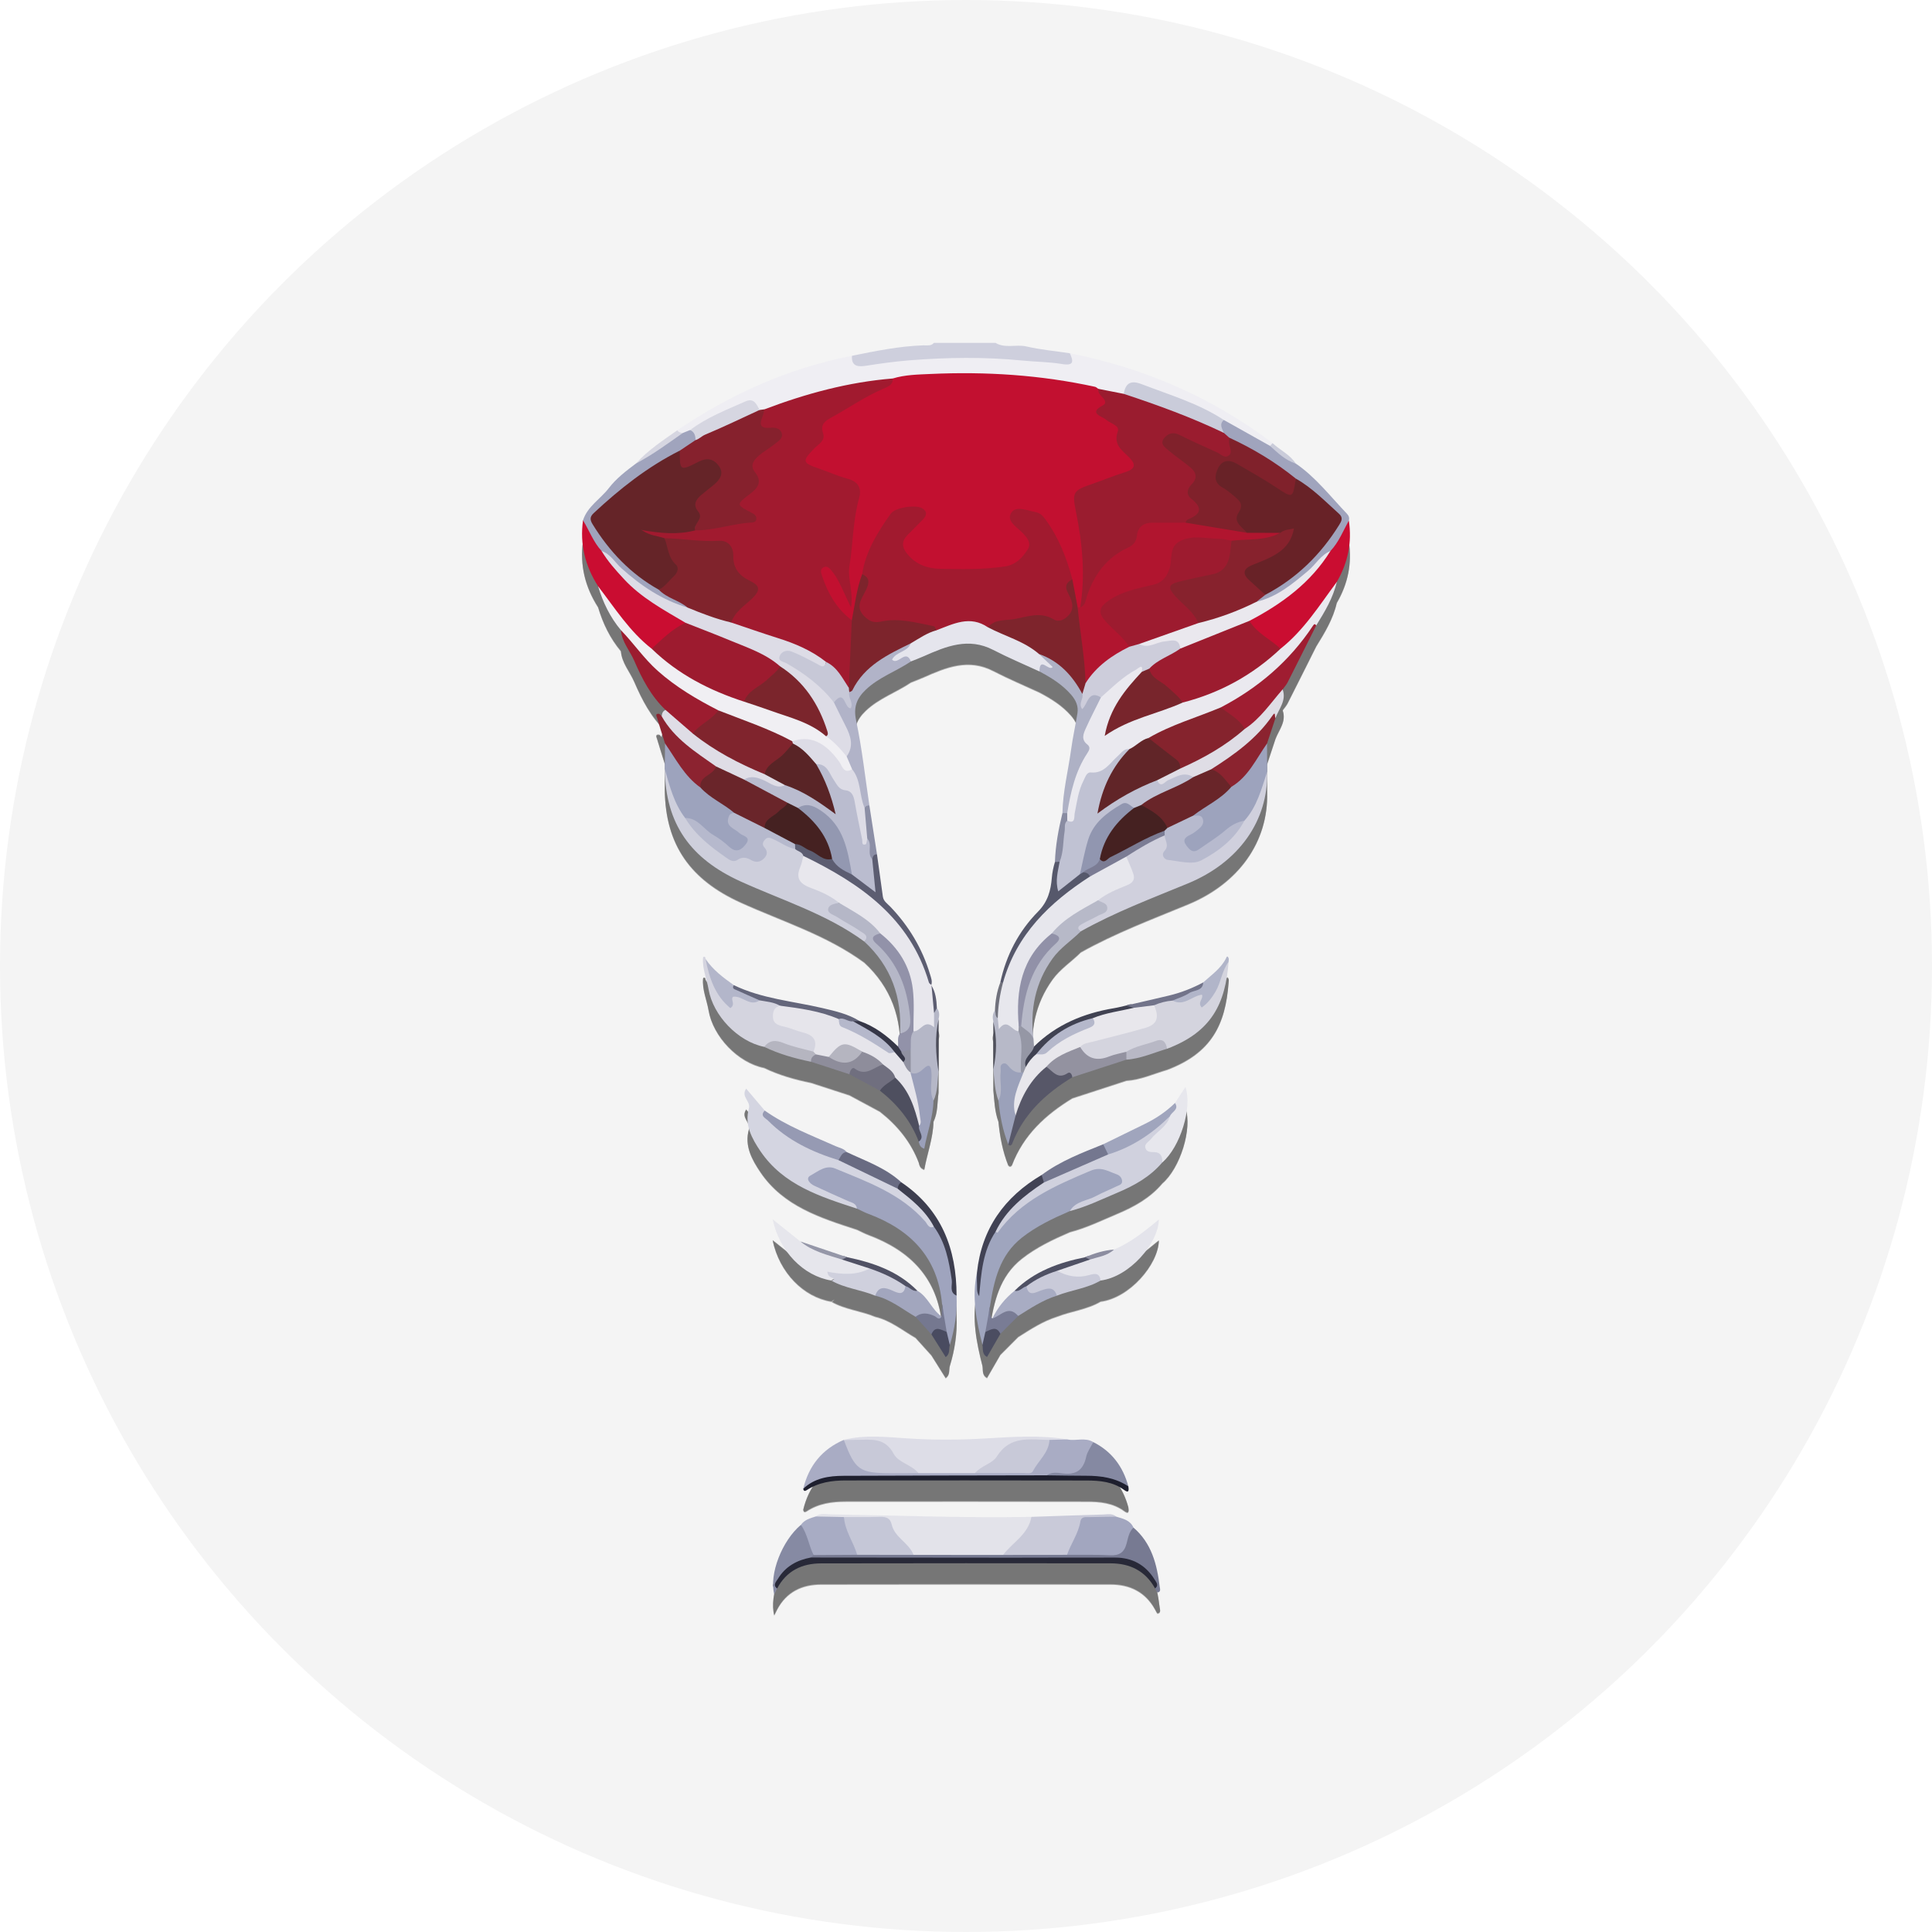 <?xml version="1.0" encoding="utf-8"?>
<!-- Generator: Adobe Illustrator 27.0.0, SVG Export Plug-In . SVG Version: 6.00 Build 0)  -->
<svg version="1.1" id="Layer_1" xmlns="http://www.w3.org/2000/svg" xmlns:xlink="http://www.w3.org/1999/xlink" x="0px" y="0px"
	 width="750px" height="750px" viewBox="0 0 750 750" style="enable-background:new 0 0 750 750;" xml:space="preserve">
<style type="text/css">
	.st0{fill:#F4F4F4;}
	.st1{opacity:0.7;}
	.st2{fill:#606060;}
	.st3{opacity:0.5;}
	.st4{fill:#CECFDD;}
	.st5{fill:#EFEEF3;}
	.st6{fill:#EAE9EF;}
	.st7{fill:#CECFDC;}
	.st8{fill:#9FA4BE;}
	.st9{fill:#E3E3EA;}
	.st10{fill:#9FA5BE;}
	.st11{fill:#D0D0DD;}
	.st12{fill:#D4D5E1;}
	.st13{fill:#F0EFF3;}
	.st14{fill:#DDDDE7;}
	.st15{fill:#CA0D31;}
	.st16{fill:#D4D4DE;}
	.st17{fill:#A9ACC4;}
	.st18{fill:#D0D1DE;}
	.st19{fill:#D4D4DF;}
	.st20{fill:#9DA3BD;}
	.st21{fill:#E5E5ED;}
	.st22{fill:#9C1C2F;}
	.st23{fill:#A0A4BD;}
	.st24{fill:#C9CAD9;}
	.st25{fill:#B1B3C8;}
	.st26{fill:#282938;}
	.st27{fill:#9F1D31;}
	.st28{fill:#A2A6BF;}
	.st29{fill:#AEB1C5;}
	.st30{fill:#E4E4EB;}
	.st31{fill:#B7B9C8;}
	.st32{fill:#E6E6EC;}
	.st33{fill:#777A92;}
	.st34{fill:#DFDDE5;}
	.st35{fill:#1E1F2E;}
	.st36{fill:#A8ACC4;}
	.st37{fill:#B5B7C7;}
	.st38{fill:#DFDDE6;}
	.st39{fill:#5C5D71;}
	.st40{fill:#8B232F;}
	.st41{fill:#8C2330;}
	.st42{fill:#575768;}
	.st43{fill:#9392A0;}
	.st44{fill:#E7E7ED;}
	.st45{fill:#8589A2;}
	.st46{fill:#CFD0DD;}
	.st47{fill:#9292A9;}
	.st48{fill:#9BA1BA;}
	.st49{fill:#868AA3;}
	.st50{fill:#969AB3;}
	.st51{fill:#9BA0BA;}
	.st52{fill:#A2A6BE;}
	.st53{fill:#56586B;}
	.st54{fill:#A8ACC3;}
	.st55{fill:#A0A5BD;}
	.st56{fill:#414254;}
	.st57{fill:#4E4F5F;}
	.st58{fill:#74778F;}
	.st59{fill:#3D3E4F;}
	.st60{fill:#8E8D9B;}
	.st61{fill:#B3B6CA;}
	.st62{fill:#696B82;}
	.st63{fill:#B1B5C9;}
	.st64{fill:#64667B;}
	.st65{fill:#706F7F;}
	.st66{fill:#404252;}
	.st67{fill:#B5B5C0;}
	.st68{fill:#B8B8C5;}
	.st69{fill:#797C95;}
	.st70{fill:#757890;}
	.st71{fill:#9597A5;}
	.st72{fill:#505164;}
	.st73{fill:#72748A;}
	.st74{fill:#4F5164;}
	.st75{fill:#8C8FA6;}
	.st76{fill:#898CA2;}
	.st77{fill:#4B4D61;}
	.st78{fill:#494B60;}
	.st79{fill:#363747;}
	.st80{fill:#D6D6E1;}
	.st81{fill:#9597A8;}
	.st82{fill:#4C4D5A;}
	.st83{fill:#CACCDA;}
	.st84{fill:#50515C;}
	.st85{fill:#70717C;}
	.st86{fill:#8C8DA0;}
	.st87{fill:#C21030;}
	.st88{fill:#A11A2F;}
	.st89{fill:#9A1C2F;}
	.st90{fill:#86212D;}
	.st91{fill:#C0C2D3;}
	.st92{fill:#85232D;}
	.st93{fill:#612528;}
	.st94{fill:#CDCDDB;}
	.st95{fill:#78252C;}
	.st96{fill:#E8E7ED;}
	.st97{fill:#B6B9CD;}
	.st98{fill:#C5C7D7;}
	.st99{fill:#B7BACE;}
	.st100{fill:#7B7C94;}
	.st101{fill:#9D1B2F;}
	.st102{fill:#DDDCE6;}
	.st103{fill:#80242D;}
	.st104{fill:#7B252C;}
	.st105{fill:#C8C9D8;}
	.st106{fill:#EAE8EE;}
	.st107{fill:#E8E7EC;}
	.st108{fill:#E6E5EB;}
	.st109{fill:#692529;}
	.st110{fill:#7E242C;}
	.st111{fill:#7D242C;}
	.st112{fill:#6A252A;}
	.st113{fill:#682227;}
	.st114{fill:#80212B;}
	.st115{fill:#87222D;}
	.st116{fill:#C7C8D7;}
	.st117{fill:#652428;}
	.st118{fill:#80232C;}
	.st119{fill:#9191A8;}
	.st120{fill:#BABCCF;}
	.st121{fill:#592426;}
	.st122{fill:#452121;}
	.st123{fill:#9398B1;}
	.st124{fill:#9192A1;}
	.st125{fill:#9196B0;}
	.st126{fill:#B5B8CB;}
	.st127{fill:#B1152F;}
</style>
<circle class="st0" cx="375" cy="375" r="375"/>
<g class="st1">
	<path class="st2" d="M382.884,566.44c-10.245,0.612-20.432,0.673-30.673-0.002c-8.158-0.538-16.383-1.473-24.512,0.52
		c0.045,0.048,0.091,0.096,0.136,0.144c-0.072,0.002-0.145,0.005-0.217,0.007c0.002-0.004,0.081-0.151,0.081-0.15
		c-8.535,3.635-13.721,10.072-15.885,19.037c0.139,0.901,0.615,1.022,1.319,0.555c4.618-3.061,9.839-3.778,15.195-3.783
		c31.17-0.025,62.34-0.042,93.51,0.024c5.134,0.011,10.222,0.45,14.631,3.723c1.892,1.405,1.741-0.192,1.563-1.449
		c-2.077-7.691-6.439-13.567-13.631-17.191c0,0,0,0,0,0c-3.165-1.955-6.695-0.333-9.989-1.023c0,0,0,0,0,0c0,0,0,0,0.001-0.001
		C403.926,565.096,393.378,565.813,382.884,566.44z M327.618,567.109c0,0.001,0,0.001,0.001,0.002c0,0-0.001-0.001-0.001-0.001
		C327.617,567.11,327.618,567.109,327.618,567.109z"/>
	<path class="st2" d="M523.618,210.135c0.318-1.069-0.039-1.922-0.786-2.699c-6.415-6.677-12.061-14.14-19.829-19.434
		c-2.23-3.517-6.098-5.171-8.994-7.931c0,0,0,0,0,0c-23.509-17.802-49.863-29.173-78.714-34.891c0,0,0,0.001,0,0.001
		c0,0-0.001,0-0.001-0.001c-5.627-0.841-11.328-1.357-16.855-2.631c-3.993-0.92-8.22,0.863-11.988-1.394c-7.968,0-15.936,0-23.904,0
		c-1.148,1.346-2.727,0.914-4.162,0.964c-9.371,0.325-18.514,2.194-27.657,4.06c-24.651,4.795-47.061,14.858-67.777,28.902
		c0,0,0,0,0,0c-5.594,3.95-11.376,7.666-15.983,12.847c-0.001,0.001-0.002,0.001-0.003,0.002c-3.846,2.872-7.711,5.82-10.624,9.613
		c-3.253,4.237-8.267,7.062-10.016,12.488c0,0,0,0,0,0.001c-1.291,9.285,0.84,17.785,5.864,25.621
		c1.859,6.247,4.65,12.008,8.85,17.034c0.359,4.561,3.472,7.936,5.188,11.912c3.011,6.972,6.503,13.709,12.13,19.044
		c-1.102,0.456-1.392,1.405-1.493,2.469c-0.359-0.333-0.692-0.916-1.082-0.957c-1.554-0.162-0.879,0.999-0.708,1.58
		c0.979,3.324,2.049,6.622,3.087,9.928c0,0,0,0,0,0.001c0,0,0,0,0,0c-0.03,3.329-0.06,6.658-0.091,9.987
		c0,0.001,0,0.001,0.001,0.002c0.281,21.362,10.083,34.799,29.443,43.582c16.213,7.356,33.41,12.621,47.996,23.323
		c10.458,9.633,14.693,21.691,13.877,35.716c0.001,0,0.001,0,0.002,0c0,0-0.001,0-0.001,0c-1.235,1.516-0.553,3.335-0.791,5.009v0
		l0,0c-4.349-4.233-9.102-7.854-14.917-9.865h0l0,0c-4.424-2.737-9.423-3.868-14.383-5.03c-11.55-2.704-23.556-3.626-34.44-8.913
		l0,0c-4.078-2.907-8.088-5.886-10.94-10.119c-0.001-0.001-0.001-0.003-0.002-0.004c-0.101-0.411-0.026-0.98-0.723-0.87
		c-0.107,0.017-0.255,0.212-0.266,0.335c-0.362,4.295,1.443,8.206,2.144,12.309c1.729,10.125,11.376,20.268,21.573,22.306
		c0,0,0.001,0,0.002,0c0,0,0,0,0,0c5.788,2.79,11.914,4.516,18.181,5.795c0,0,0,0,0-0.001c0,0,0,0,0,0
		c4.976,1.615,9.952,3.23,14.928,4.845c3.941,2.121,7.881,4.241,11.822,6.362c6.736,5.292,12.013,11.698,15.082,19.79c0,0,0,0,0,0
		c0,0,0,0,0,0c0.275,1.058,0.431,2.197,2.145,2.758c1.118-6.3,3.439-12.24,3.575-18.654c0,0,0-0.001,0-0.001
		c1.76-3.54,1.423-7.45,1.967-11.205c0.01-6.824,0.021-13.648,0.031-20.473c0,0,0,0,0,0c0,0,0,0,0,0
		c0.355-1.523,0.362-2.99-0.679-4.291c-0.136-3.036-0.466-6.024-2.082-8.695c-0.007-0.074-0.014-0.148-0.021-0.223
		c-0.016-0.016-0.037-0.03-0.054-0.046c0.442-1.482-0.112-2.819-0.534-4.223c-2.999-9.982-8.208-18.638-15.392-26.149
		c-1.114-1.165-2.628-2.099-2.884-3.883c-0.784-5.48-1.526-10.966-2.284-16.449h0c-0.985-6.319-1.97-12.639-2.955-18.959
		c0,0,0,0,0,0c-1.652-11.02-2.856-22.135-5.149-33.02c-1.096-5.2,0.251-8.551,3.716-11.874c5.106-4.897,11.828-7.15,17.558-11.012
		c0,0,0,0,0,0c1.671-0.675,3.363-1.301,5.008-2.032c8.706-3.87,17.353-7.407,26.947-2.44c5.853,3.03,11.952,5.585,17.94,8.353
		c4.539,2.392,8.852,5.073,12.278,9.007c1.831,2.102,2.928,4.423,2.472,7.223c-0.762,4.678-1.803,9.314-2.446,14.006
		c-1.129,8.251-3.234,16.37-3.373,24.754c0,0,0,0,0,0c-1.533,6.239-2.703,12.534-2.919,18.976h0l0,0
		c-0.616,2.019-1.032,4.03-1.21,6.18c-0.401,4.848-1.511,9.196-5.356,13.092c-7.494,7.594-12.372,16.936-14.642,27.496
		c-1.361,3.496-1.931,7.144-2.081,10.873v0l0,0c-0.983,1.321-0.97,2.789-0.633,4.305c0.005,6.178,0.009,12.355,0.014,18.533l0,0
		c0.414,4.102,0.51,8.256,1.982,12.186c0.564,5.815,1.642,11.514,3.806,16.969c0.234,0.158,0.488,0.467,0.696,0.438
		c0.277-0.038,0.661-0.285,0.755-0.534c4.43-11.709,13.034-19.635,23.41-25.963c6.999-2.28,13.998-4.561,20.997-6.841
		c5.546-0.357,10.561-2.703,15.797-4.223c0-0.001,0-0.001,0-0.002c17.248-6.502,22.665-17.494,23.873-33.74
		c0.011-0.493,0.183-1.057,0.003-1.465c-0.577-1.305-0.863-0.146-1.062,0.233c-2.049,3.917-5.644,6.345-8.78,9.214c0,0,0,0,0,0
		c-4.208,2.25-8.622,3.978-13.26,5.092c-4.886,1.173-9.786,2.29-14.682,3.421c-0.598-0.069-1.29,0.216-1.97,0.454
		c-1.562,0.348-3.112,0.769-4.688,1.031c-11.802,1.961-22.438,6.345-31.092,14.888c-0.064-0.96-0.128-1.92-0.191-2.88
		c0-0.001-0.001-0.001-0.001-0.002c-1.421-11.337,0.633-21.843,7.378-31.255c3.016-4.209,7.395-6.979,10.984-10.578
		c0.001,0,0.001,0,0.002,0c13.305-7.463,27.55-12.807,41.598-18.612c19.808-8.185,31.211-24.39,30.74-43.352
		c-0.017-3.651-0.034-7.302-0.051-10.954h0c0,0,0,0,0-0.001c1.097-3.311,2.193-6.62,3.289-9.93c0,0,0,0,0,0c0,0,0,0,0,0
		c1.352-3.588,4.323-6.77,2.769-11.086c0,0,0,0,0,0v0c0.652-0.903,1.437-1.738,1.936-2.719c3.739-7.358,7.421-14.745,11.12-22.123
		c0,0,0,0,0,0c0,0,0,0,0,0c3.296-5.316,6.539-10.657,7.96-16.861C523.253,226.564,524.905,218.639,523.618,210.135z M487.79,241.65
		c0.055-0.044,0.111-0.088,0.166-0.132c0.004,0.028,0.007,0.056,0.012,0.085C487.908,241.618,487.85,241.636,487.79,241.65z
		 M249.25,213.92c-0.062-0.041-0.123-0.078-0.186-0.121c0.076,0.014,0.151,0.026,0.226,0.039
		C249.275,213.863,249.264,213.893,249.25,213.92z M329.435,274.969c0.027-0.01,0.055-0.026,0.082-0.039
		c-0.002,0.051-0.005,0.102-0.007,0.154C329.485,275.046,329.46,275.007,329.435,274.969z M325.695,358.515
		c0.006,0.005,0.012,0.009,0.017,0.013c-0.014,0.003-0.029,0.006-0.044,0.01C325.677,358.531,325.686,358.523,325.695,358.515z"/>
	<path class="st2" d="M440.013,601.061C440.013,601.061,440.013,601.061,440.013,601.061c-1.278-2.905-4.054-3.447-6.672-4.237l0,0
		c0,0,0,0,0,0c-1.56-1.402-3.475-0.878-5.23-0.832c-9.241,0.243-18.48,0.594-27.719,0.907c-26.004,0.465-51.988-0.527-77.98-0.967
		c-1.919-0.032-4.003-0.646-5.745,0.813c0,0,0.001,0,0.001,0.001c0,0,0,0-0.001,0c-2.159,0.668-4.356,1.269-5.77,3.259
		c-7.342,6.164-12.378,19.172-10.335,26.962c0.408-0.822,0.761-1.534,1.115-2.247l0,0c3.604-6.854,9.617-9.743,17.001-9.76
		c37.495-0.082,74.99-0.06,112.485-0.02c7.506,0.008,13.489,2.95,17.232,9.745h0c0.334,0.548,0.757,1.602,0.987,1.562
		c1.425-0.251,0.897-1.536,0.802-2.32C449.13,615.276,447.021,607.068,440.013,601.061z"/>
	<path class="st2" d="M456.14,436.224c-3.422,3.361-7.346,6-11.641,8.103c-5.407,2.648-10.818,5.287-16.227,7.93v0
		c-8.286,3.331-16.645,6.514-23.901,11.915v0l0,0c-14.509,8.55-23.306,20.896-25.117,37.886c0,0,0,0,0,0
		c-2.084,9.574-0.219,18.849,2.129,28.086c0,0,0,0,0,0c0,0,0,0,0,0c0.3,1.617-0.28,3.578,1.787,4.678
		c1.768-3.066,3.475-6.025,5.181-8.984c2.303-2.307,4.605-4.615,6.908-6.922c0,0,0,0,0,0c4.796-3.02,9.531-6.158,15.006-7.882
		c0,0,0,0,0-0.001c5.588-2.193,11.726-2.793,17.004-5.883c0,0,0,0,0,0c11.174-1.416,22.389-14.356,22.601-23.681
		c-5.596,4.619-10.965,8.978-17.402,11.652c0,0,0,0,0,0c0,0,0,0,0,0c-3.617,0.289-7.048,1.276-10.378,2.642
		c-0.26,0.071-0.549,0.203-0.845,0.35c-10.221,2.045-19.782,5.482-27.399,13.022h0c-3.682,2.927-6.55,6.508-8.611,10.738
		c-1.541-1.284-0.522-3.093-0.941-4.607c-0.116,0.64-0.232,1.28-0.347,1.919c0.029-0.644,0.127-1.285,0.347-1.919
		c1.561-10.109,3.756-19.933,12.389-26.746c5.644-4.454,12.082-7.494,18.629-10.323c6.424-1.655,12.358-4.573,18.436-7.13
		c6.604-2.779,12.754-6.195,17.463-11.774c6.978-5.972,11.754-21.372,8.971-29.273C458.797,432.146,457.468,434.185,456.14,436.224z
		"/>
	<path class="st2" d="M365.537,519.121L365.537,519.121c-3.829-2.671-5.257-7.606-9.394-9.987
		c-7.548-7.669-17.193-10.926-27.377-13.052c-0.377-0.164-0.752-0.323-1.068-0.361c-5.662-1.913-11.324-3.826-16.985-5.738
		c-0.003-0.001-0.005-0.003-0.008-0.004c-3.438-2.743-6.876-5.485-10.763-8.586c2.64,12.511,11.921,21.965,22.753,23.762
		c0.369-0.278,0.75-0.49,1.141-0.659c0.014,0.011,0.029,0.02,0.043,0.032c-0.23,0.193-0.443,0.412-0.696,0.568
		c-0.126,0.078-0.323,0.043-0.488,0.059c5.309,3.056,11.499,3.55,17.058,5.878c5.922,1.403,10.566,5.255,15.679,8.209
		c2.048,2.271,4.096,4.541,6.144,6.812c1.84,2.931,3.679,5.861,5.543,8.831c1.817-1.337,1.164-3.177,1.597-4.681c0,0,0,0,0,0
		c0,0,0,0,0,0c1.919-6.255,2.897-12.64,2.627-19.196c0,0,0,0,0,0c0,0,0,0,0,0c-0.006-18.16-5.859-33.461-21.46-43.994
		c-6.113-5.632-13.88-8.265-21.191-11.726c-1.086-1.375-2.776-1.611-4.245-2.267c-9.397-4.197-19.074-7.838-27.567-13.839
		c0-0.001-0.001-0.001-0.001-0.002c-2.382-2.812-4.765-5.624-7.219-8.521c-2.17,3.16,1.874,4.892,1.071,7.67
		c-1.834,6.347,1.198,11.784,4.457,16.599c8.928,13.196,23.297,17.693,37.473,22.31c0,0,0,0,0,0
		c1.482,0.685,2.927,1.469,4.452,2.039c16.326,6.104,26.954,16.855,28.584,34.987c0.237,0.705,0.335,1.416,0.355,2.13
		c-0.119-0.71-0.237-1.42-0.356-2.13C365.642,515.883,365.59,517.502,365.537,519.121z"/>
</g>
<g class="st3">
	<path class="st2" d="M382.884,566.72c-10.245,0.612-20.432,0.673-30.673-0.002c-8.158-0.538-16.383-1.473-24.512,0.52
		c0.045,0.048,0.091,0.096,0.136,0.144c-0.072,0.002-0.145,0.005-0.217,0.007c0.002-0.004,0.081-0.151,0.081-0.15
		c-8.535,3.635-13.721,10.072-15.885,19.037c0.139,0.901,0.615,1.021,1.319,0.555c4.618-3.061,9.839-3.778,15.195-3.783
		c31.17-0.025,62.34-0.042,93.51,0.024c5.134,0.011,10.222,0.45,14.631,3.723c1.892,1.404,1.741-0.192,1.563-1.449
		c-2.077-7.691-6.439-13.567-13.631-17.191c0,0,0,0,0,0c-3.165-1.955-6.695-0.333-9.989-1.023c0,0,0,0,0,0c0,0,0,0,0.001-0.001
		C403.926,565.376,393.378,566.093,382.884,566.72z M327.618,567.389c0,0.001,0,0.001,0.001,0.002c0,0-0.001-0.001-0.001-0.001
		C327.617,567.39,327.618,567.389,327.618,567.389z"/>
	<path class="st2" d="M523.618,210.415c0.318-1.069-0.039-1.922-0.786-2.699c-6.415-6.677-12.061-14.14-19.829-19.434
		c-2.23-3.517-6.098-5.171-8.994-7.931c0,0,0,0,0,0c-23.509-17.802-49.863-29.173-78.714-34.891c0,0,0,0.001,0,0.001
		c0,0-0.001,0-0.001-0.001c-5.627-0.841-11.328-1.357-16.855-2.631c-3.993-0.92-8.22,0.863-11.988-1.394c-7.968,0-15.936,0-23.904,0
		c-1.148,1.346-2.727,0.914-4.162,0.964c-9.371,0.325-18.514,2.194-27.657,4.06c-24.651,4.795-47.061,14.858-67.777,28.902
		c0,0,0,0,0,0c-5.594,3.95-11.376,7.666-15.983,12.847c-0.001,0.001-0.002,0.001-0.003,0.002c-3.846,2.872-7.711,5.82-10.624,9.613
		c-3.253,4.237-8.267,7.062-10.016,12.488c0,0,0,0,0,0.001c-1.291,9.285,0.84,17.785,5.864,25.621
		c1.859,6.247,4.65,12.008,8.85,17.034c0.359,4.561,3.472,7.936,5.188,11.912c3.011,6.972,6.503,13.709,12.13,19.044
		c-1.102,0.456-1.392,1.405-1.493,2.469c-0.359-0.333-0.692-0.916-1.082-0.957c-1.554-0.162-0.879,0.999-0.708,1.58
		c0.979,3.324,2.049,6.622,3.087,9.928c0,0,0,0,0,0.001c0,0,0,0,0,0c-0.03,3.329-0.06,6.658-0.091,9.987
		c0,0.001,0,0.001,0.001,0.002c0.281,21.362,10.083,34.799,29.443,43.582c16.213,7.356,33.41,12.621,47.996,23.323
		c10.458,9.633,14.693,21.691,13.877,35.716c0.001,0,0.001,0,0.002,0c0,0-0.001,0-0.001,0c-1.235,1.516-0.553,3.335-0.791,5.009v0
		l0,0c-4.349-4.233-9.102-7.854-14.917-9.865h0l0,0c-4.424-2.737-9.423-3.868-14.383-5.03c-11.55-2.704-23.556-3.626-34.44-8.913
		l0,0c-4.078-2.907-8.088-5.886-10.94-10.119c-0.001-0.001-0.001-0.003-0.002-0.004c-0.101-0.411-0.026-0.98-0.723-0.87
		c-0.107,0.017-0.255,0.212-0.266,0.335c-0.362,4.295,1.443,8.206,2.144,12.309c1.729,10.125,11.376,20.268,21.573,22.306
		c0,0,0.001,0,0.002,0c0,0,0,0,0,0c5.788,2.79,11.914,4.516,18.181,5.795c0,0,0,0,0-0.001c0,0,0,0,0,0
		c4.976,1.615,9.952,3.23,14.928,4.845c3.941,2.121,7.881,4.241,11.822,6.362c6.736,5.292,12.013,11.698,15.082,19.79c0,0,0,0,0,0
		c0,0,0,0,0,0c0.275,1.058,0.431,2.197,2.145,2.758c1.118-6.3,3.439-12.24,3.575-18.654c0,0,0-0.001,0-0.001
		c1.76-3.54,1.423-7.45,1.967-11.205c0.01-6.824,0.021-13.648,0.031-20.473c0,0,0,0,0,0c0,0,0,0,0,0
		c0.355-1.523,0.362-2.99-0.679-4.291c-0.136-3.036-0.466-6.024-2.082-8.695c-0.007-0.074-0.014-0.148-0.021-0.223
		c-0.016-0.016-0.037-0.03-0.054-0.046c0.442-1.482-0.112-2.819-0.534-4.223c-2.999-9.982-8.208-18.638-15.392-26.149
		c-1.114-1.165-2.628-2.099-2.884-3.883c-0.784-5.48-1.526-10.966-2.284-16.449h0c-0.985-6.319-1.97-12.639-2.955-18.959
		c0,0,0,0,0,0c-1.652-11.02-2.856-22.135-5.149-33.02c-1.096-5.2,0.251-8.551,3.716-11.874c5.106-4.897,11.828-7.15,17.558-11.012
		c0,0,0,0,0,0c1.671-0.675,3.363-1.301,5.008-2.032c8.706-3.87,17.353-7.407,26.947-2.44c5.853,3.03,11.952,5.585,17.94,8.353
		c4.539,2.392,8.852,5.073,12.278,9.007c1.831,2.102,2.928,4.423,2.472,7.223c-0.762,4.678-1.803,9.314-2.446,14.006
		c-1.129,8.251-3.234,16.37-3.373,24.754c0,0,0,0,0,0c-1.533,6.239-2.703,12.534-2.919,18.976h0l0,0
		c-0.616,2.019-1.032,4.03-1.21,6.18c-0.401,4.848-1.511,9.196-5.356,13.092c-7.494,7.594-12.372,16.936-14.642,27.496
		c-1.361,3.496-1.931,7.144-2.081,10.873v0l0,0c-0.983,1.321-0.97,2.789-0.633,4.305c0.005,6.178,0.009,12.355,0.014,18.533l0,0
		c0.414,4.102,0.51,8.256,1.982,12.186c0.564,5.815,1.642,11.514,3.806,16.969c0.234,0.158,0.488,0.467,0.696,0.438
		c0.277-0.038,0.661-0.285,0.755-0.534c4.43-11.709,13.034-19.635,23.41-25.963c6.999-2.28,13.998-4.561,20.997-6.841
		c5.546-0.357,10.561-2.703,15.797-4.223c0-0.001,0-0.001,0-0.002c17.248-6.502,22.665-17.494,23.873-33.74
		c0.011-0.493,0.183-1.057,0.003-1.465c-0.577-1.305-0.863-0.146-1.062,0.233c-2.049,3.917-5.644,6.345-8.78,9.214c0,0,0,0,0,0
		c-4.208,2.25-8.622,3.978-13.26,5.092c-4.886,1.173-9.786,2.29-14.682,3.421c-0.598-0.069-1.29,0.216-1.97,0.454
		c-1.562,0.348-3.112,0.769-4.688,1.031c-11.802,1.961-22.438,6.345-31.092,14.888c-0.064-0.96-0.128-1.92-0.191-2.88
		c0-0.001-0.001-0.001-0.001-0.002c-1.421-11.337,0.633-21.843,7.378-31.255c3.016-4.209,7.395-6.979,10.984-10.578
		c0.001,0,0.001,0,0.002,0c13.305-7.463,27.55-12.807,41.598-18.612c19.808-8.185,31.211-24.39,30.74-43.352
		c-0.017-3.651-0.034-7.302-0.051-10.954h0c0,0,0,0,0-0.001c1.097-3.311,2.193-6.62,3.289-9.93c0,0,0,0,0,0c0,0,0,0,0,0
		c1.352-3.588,4.323-6.77,2.769-11.086c0,0,0,0,0,0v0c0.652-0.903,1.437-1.738,1.936-2.719c3.739-7.358,7.421-14.745,11.12-22.123
		c0,0,0,0,0,0c0,0,0,0,0,0c3.296-5.316,6.539-10.657,7.96-16.861C523.253,226.844,524.905,218.919,523.618,210.415z M487.79,241.93
		c0.055-0.044,0.111-0.088,0.166-0.132c0.004,0.028,0.007,0.056,0.012,0.085C487.908,241.898,487.85,241.916,487.79,241.93z
		 M249.25,214.2c-0.062-0.041-0.123-0.078-0.186-0.121c0.076,0.014,0.151,0.026,0.226,0.039
		C249.275,214.143,249.264,214.173,249.25,214.2z M329.435,275.249c0.027-0.01,0.055-0.026,0.082-0.039
		c-0.002,0.051-0.005,0.102-0.007,0.154C329.485,275.326,329.46,275.287,329.435,275.249z M325.695,358.795
		c0.006,0.005,0.012,0.009,0.017,0.013c-0.014,0.003-0.029,0.006-0.044,0.01C325.677,358.811,325.686,358.803,325.695,358.795z"/>
	<path class="st2" d="M440.013,601.341C440.013,601.342,440.013,601.342,440.013,601.341c-1.278-2.905-4.054-3.447-6.672-4.237l0,0
		c0,0,0,0,0,0c-1.56-1.402-3.475-0.878-5.23-0.832c-9.241,0.243-18.48,0.594-27.719,0.907c-26.004,0.465-51.988-0.527-77.98-0.967
		c-1.919-0.032-4.003-0.646-5.745,0.813c0,0,0.001,0,0.001,0.001c0,0,0,0-0.001,0c-2.159,0.668-4.356,1.269-5.77,3.259
		c-7.342,6.164-12.378,19.172-10.335,26.962c0.408-0.822,0.761-1.534,1.115-2.247l0,0c3.604-6.854,9.617-9.743,17.001-9.76
		c37.495-0.082,74.99-0.06,112.485-0.02c7.506,0.008,13.489,2.95,17.232,9.745h0c0.334,0.548,0.757,1.602,0.987,1.562
		c1.425-0.251,0.897-1.536,0.802-2.32C449.13,615.557,447.021,607.348,440.013,601.341z"/>
	<path class="st2" d="M456.14,436.504c-3.422,3.361-7.346,6-11.641,8.103c-5.407,2.648-10.818,5.287-16.227,7.93v0
		c-8.286,3.331-16.645,6.514-23.901,11.915v0l0,0c-14.509,8.55-23.306,20.896-25.117,37.886c0,0,0,0,0,0
		c-2.084,9.574-0.219,18.849,2.129,28.086c0,0,0,0,0,0c0,0,0,0,0,0c0.3,1.617-0.28,3.578,1.787,4.678
		c1.768-3.066,3.475-6.025,5.181-8.984c2.303-2.307,4.605-4.615,6.908-6.922c0,0,0,0,0,0c4.796-3.02,9.531-6.158,15.006-7.882
		c0,0,0,0,0-0.001c5.588-2.193,11.726-2.793,17.004-5.883c0,0,0,0,0,0c11.174-1.416,22.389-14.356,22.601-23.681
		c-5.596,4.619-10.965,8.978-17.402,11.652c0,0,0,0,0,0c0,0,0,0,0,0c-3.617,0.289-7.048,1.276-10.378,2.642
		c-0.26,0.071-0.549,0.203-0.845,0.35c-10.221,2.045-19.782,5.482-27.399,13.022h0c-3.682,2.927-6.55,6.508-8.611,10.738
		c-1.541-1.284-0.522-3.093-0.941-4.607c-0.116,0.64-0.232,1.28-0.347,1.919c0.029-0.644,0.127-1.285,0.347-1.919
		c1.561-10.109,3.756-19.933,12.389-26.746c5.644-4.454,12.082-7.494,18.629-10.323c6.424-1.655,12.358-4.573,18.436-7.13
		c6.604-2.779,12.754-6.195,17.463-11.774c6.978-5.972,11.754-21.372,8.971-29.273C458.797,432.426,457.468,434.465,456.14,436.504z
		"/>
	<path class="st2" d="M365.537,519.401L365.537,519.401c-3.829-2.671-5.257-7.606-9.394-9.987
		c-7.548-7.669-17.193-10.926-27.377-13.052c-0.377-0.164-0.752-0.323-1.068-0.361c-5.662-1.913-11.324-3.826-16.985-5.738
		c-0.003-0.001-0.005-0.003-0.008-0.004c-3.438-2.743-6.876-5.485-10.763-8.586c2.64,12.511,11.921,21.965,22.753,23.762
		c0.369-0.278,0.75-0.49,1.141-0.659c0.014,0.011,0.029,0.02,0.043,0.032c-0.23,0.193-0.443,0.412-0.696,0.568
		c-0.126,0.078-0.323,0.043-0.488,0.059c5.309,3.056,11.499,3.55,17.058,5.878c5.922,1.403,10.566,5.255,15.679,8.209
		c2.048,2.271,4.096,4.542,6.144,6.812c1.84,2.931,3.679,5.861,5.543,8.831c1.817-1.337,1.164-3.177,1.597-4.681c0,0,0,0,0,0
		c0,0,0,0,0,0c1.919-6.255,2.897-12.64,2.627-19.196c0,0,0,0,0,0c0,0,0,0,0,0c-0.006-18.16-5.859-33.461-21.46-43.994
		c-6.113-5.632-13.88-8.265-21.191-11.726c-1.086-1.375-2.776-1.611-4.245-2.267c-9.397-4.197-19.074-7.838-27.567-13.839
		c0-0.001-0.001-0.001-0.001-0.002c-2.382-2.812-4.765-5.624-7.219-8.521c-2.17,3.16,1.874,4.892,1.071,7.67
		c-1.834,6.347,1.198,11.784,4.457,16.599c8.928,13.196,23.297,17.693,37.473,22.31c0,0,0,0,0,0
		c1.482,0.685,2.927,1.469,4.452,2.039c16.326,6.104,26.954,16.855,28.584,34.987c0.237,0.705,0.335,1.416,0.355,2.13
		c-0.119-0.71-0.237-1.42-0.356-2.13C365.642,516.164,365.59,517.782,365.537,519.401z"/>
</g>
<g>
	<path class="st4" d="M330.728,138.124c9.144-1.866,18.286-3.734,27.657-4.06c1.435-0.05,3.014,0.382,4.162-0.964
		c7.968,0,15.936,0,23.904,0c3.768,2.257,7.994,0.474,11.988,1.394c5.527,1.274,11.228,1.79,16.855,2.631
		c1.535,0.832,2.153,2.076,1.414,3.711c-0.805,1.78-2.438,2.085-4.178,2.003c-5.296-0.249-10.527-1.165-15.818-1.515
		c-18.37-1.217-36.708-1.415-54.982,1.302c-2.614,0.389-5.233,1.197-7.878,0.622C331.168,142.665,329.052,141.486,330.728,138.124z"
		/>
	<path class="st5" d="M330.728,138.124c-0.311,4.571,2.995,4.245,5.715,3.82c5.526-0.864,11.029-1.623,16.623-2.068
		c14.675-1.169,29.309-1.354,43.965,0.096c5.075,0.502,10.222,0.501,15.233,1.341c4.595,0.77,4.552-0.959,3.03-4.189
		c28.852,5.719,55.205,17.089,78.714,34.891c-0.217,0.766-0.691,1.252-1.494,1.382c-6.704-1.952-11.893-6.757-18.105-9.642
		c-9.091-5.241-18.97-8.635-28.673-12.471c-4.083-1.614-7.248-1.435-9.851,2.3c-3.611,0.479-6.869-1.248-10.348-1.618
		c-25.882-5.845-51.997-6.912-78.31-3.937c-17.122,1.621-33.516,6.378-49.786,11.66c-0.76,0.168-1.521,0.175-2.275-0.017
		c-2.842-2.749-5.686-2.699-9.341-1.072c-6.064,2.699-11.767,6.015-17.6,9.122c-1.106,0.523-2.221,1.018-3.473,1.059
		c-0.986-0.186-2.081-0.266-1.801-1.754C283.667,152.982,306.077,142.919,330.728,138.124z"/>
	<path class="st6" d="M518.935,225.909c-1.422,6.203-4.664,11.545-7.96,16.861c-2.584,1.979-3.47,5.154-5.36,7.638
		c-8.428,11.076-19.285,19.046-31.586,25.236c-8.941,4.374-18.677,6.88-27.406,11.747c-2.926,1.207-5.382,3.288-8.305,4.504
		c-2.712,1.114-4.331,3.529-6.395,5.405c-1.346,1.224-2.536,2.919-4.376,3.115c-5.485,0.583-6.741,4.617-7.734,8.951
		c-0.591,2.579-0.777,5.279-1.751,7.734c-0.757,1.908-1.641,4.648-4.437,1.675c-0.47-0.971-0.371-1.996-0.288-3.018
		c0.615-7.319,2.258-14.349,5.922-20.795c1.26-2.217,2.248-4.348,0.763-6.949c-1.176-2.059-0.384-4.226,0.481-6.206
		c1.719-3.934,3.434-7.88,5.937-11.411c4.087-4.541,8.58-8.618,14.055-11.41c1.878-0.957,4.535-2.21,3.397,2.121
		c-4.606,6.542-10.644,12.218-12.676,21.183c9.29-4.47,18.677-7.208,27.835-10.596c13.907-4.06,26.381-10.725,37.175-20.449
		c7.066-6.296,12.977-13.572,18.298-21.376C515.627,228.253,516.182,225.781,518.935,225.909z"/>
	<path class="st7" d="M335.51,365.504c-14.585-10.703-31.783-15.968-47.996-23.323c-19.361-8.784-29.163-22.222-29.443-43.585
		c2.326,0.247,1.987,2.302,2.385,3.726c1.417,5.079,3.306,9.926,6.339,14.271c2.851,4.321,6.8,7.632,10.244,11.393
		c4.812,5.256,10.886,3.72,16.457,4.806c2.157,0.421,2.34-1.485,2.163-3.438c-0.429-4.738,1.512-6.101,5.833-4.205
		c2.578,1.131,5.078,2.448,7.605,3.705c1.501,0.877,2.972,1.783,3.311,3.7c-0.929,8.93-0.899,8.871,7.478,13.206
		c2.22,1.149,5.094,1.568,6.065,4.475c-2.935,2.439-2.178,4.064,0.998,5.541c3.124,1.453,6.184,3.13,8.629,5.636
		C337.463,363.342,337.389,363.675,335.51,365.504z"/>
	<path class="st8" d="M365.696,506.211c-1.63-18.132-12.258-28.883-28.584-34.987c-1.525-0.57-2.97-1.354-4.452-2.039
		c-4.888-3.177-10.651-4.43-15.736-7.168c-1.881-1.013-4.086-1.868-3.865-4.588c0.198-2.444,2.34-2.886,4.103-3.795
		c3.337-1.72,6.511-1.675,10.001-0.241c12.458,5.118,24.819,10.324,33.887,20.929c0.638,0.747,1.391,1.428,2.408,1.693
		c4.503,5.632,5.74,12.381,6.533,19.27c0.298,2.587,0.096,5.254,1.352,7.669c0.27,6.556-0.708,12.94-2.627,19.196
		c-1.776-1.154-1.966-3.123-2.526-4.904C364.514,513.634,366.916,509.843,365.696,506.211z"/>
	<path class="st9" d="M316.667,588.691c1.742-1.458,3.826-0.845,5.745-0.813c25.992,0.44,51.977,1.432,77.98,0.967
		c1.245,1.672,0.369,3.255-0.494,4.574c-3.08,4.705-6.628,8.986-11.844,11.531c-10.892,0.288-21.781,0.678-32.658-0.198
		c-3.809-2.912-7.243-6.268-9.459-10.526c-1.613-3.099-3.795-4.176-7.113-4.043c-3.939,0.159-7.89,0.06-11.841,0.083
		C323.494,590.05,319.77,591.392,316.667,588.691z"/>
	<path class="st10" d="M415.312,470.144c-6.548,2.83-12.985,5.869-18.629,10.323c-8.633,6.813-10.828,16.637-12.389,26.746
		c-1.141,3.291,0.943,6.75-0.509,10.028c-0.53,1.75-0.779,3.643-2.403,4.849c-2.348-9.238-4.213-18.512-2.129-28.086
		c1.558,2.444,0.234,5.089,0.716,7.219c-0.148-7.842,0.828-15.869,5.249-23.1c1.456-0.854,2.5-2.132,3.554-3.418
		c9.562-11.678,23.012-16.993,36.531-22.047c3.984-1.489,7.464,1.054,10.242,3.638c2.078,1.933,0.911,3.836-1.39,5.118
		c-3.48,1.938-7.184,3.342-10.859,4.832C420.549,467.359,417.675,468.234,415.312,470.144z"/>
	<path class="st11" d="M491.91,299.583c0.472,18.962-10.931,35.166-30.74,43.352c-14.048,5.805-28.293,11.149-41.598,18.612
		c-3.058-0.411-1.719-2-0.698-3.15c1.45-1.632,3.52-2.481,5.495-3.241c3.342-1.285,3.931-3.087,1.619-5.827
		c1.326-3.372,4.783-3.789,7.443-5.2c5.365-2.846,5.425-2.724,3.87-8.427c-0.304-1.115-0.585-2.239-0.481-3.419
		c4.357-4.028,9.09-7.361,15.179-8.164c2.028,1.476,2.234,3.491,1.66,5.727c-0.371,1.446-0.124,3.233,1.445,2.995
		c5.083-0.768,10.605,2.157,15.296-2.661c3.988-4.097,8.984-7.209,11.963-12.314c3.066-4.51,5.658-9.227,7.019-14.577
		C489.75,301.848,489.643,299.831,491.91,299.583z"/>
	<path class="st12" d="M362.534,476.192c-2.018,0.921-2.549-1.094-3.321-1.98c-9.394-10.783-22.392-15.375-35.011-20.597
		c-3.702-1.532-6.707,1.196-9.524,2.692c-2.149,1.141-0.386,3.149,1.438,4.001c4.326,2.019,8.678,3.982,13.043,5.914
		c1.479,0.655,3.28,0.85,3.501,2.963c-14.177-4.617-28.545-9.114-37.474-22.31c-3.258-4.816-6.291-10.253-4.457-16.599
		c0.803-2.778-3.241-4.51-1.071-7.67c2.454,2.897,4.837,5.709,7.219,8.52c3.169,5.778,8.752,8.735,14.107,11.868
		c4.709,2.755,9.812,4.723,14.956,6.547c7.706,3.396,15.75,6.082,22.783,10.888c4.572,2.809,8.144,6.748,11.779,10.593
		C361.81,472.403,363.45,473.848,362.534,476.192z"/>
	<path class="st13" d="M241.039,244.633c-4.2-5.027-6.992-10.788-8.85-17.035c2.235-0.04,2.945,1.84,3.946,3.253
		c5.222,7.372,10.916,14.329,17.633,20.404c10.49,9.323,22.578,15.799,35.829,20.21c7.643,2.7,15.463,4.88,22.968,7.984
		c3.091,1.279,6.008,2.763,8.429,5.109c3.301,2.475,6.385,5.166,8.568,8.745c0.991,1.709,2.304,3.337,1.47,5.531
		c-1.795,2.166-3.402,1.4-4.836-0.395c-1.534-1.92-2.967-3.909-4.676-5.697c-3.856-4.034-8.451-5.415-13.863-4.183
		c-9.723-3.754-19.275-7.946-29.051-11.574c-12.604-6.348-24.344-13.828-33.002-25.337
		C243.922,249.412,242.521,246.998,241.039,244.633z"/>
	<path class="st14" d="M327.699,558.904c8.129-1.993,16.354-1.058,24.512-0.52c10.241,0.675,20.428,0.615,30.673,0.002
		c10.494-0.627,21.042-1.344,31.528,0.41c-1.813,1.979-4.21,1.458-6.468,1.526c-0.488,0.004-0.982,0.03-1.472,0.008
		c-7.055-0.311-13.869-0.793-18.934,6.149c-2.176,2.983-6.175,4.789-9.794,6.431c-6.738,0.612-13.477,0.563-20.213,0.065
		c-5.226-2.862-10.539-5.639-14.15-10.651c-1.35-1.873-3.26-1.987-5.301-2.082c-3.282-0.152-6.643,0.611-9.833-0.759
		C328.063,559.292,327.881,559.098,327.699,558.904z"/>
	<path class="st15" d="M518.935,225.909c-6.754,9.084-12.783,18.781-21.833,25.926c-5.43-2.18-10.325-4.979-12.55-10.871
		c0.921-1.98,2.918-2.58,4.611-3.554c10.456-6.012,19.42-13.66,26.113-23.806c2.078-2.325,3.407-5.128,5.028-7.751
		c0.864-1.398,1.044-3.562,3.314-3.774C524.905,210.584,523.253,218.51,518.935,225.909z"/>
	<path class="st16" d="M476.931,373.393c-1.208,16.246-6.625,27.238-23.873,33.74c-2.063-1.98-4.347-1.982-6.906-1.014
		c-3.102,1.174-6.318,2.038-9.413,3.271c-2.503,0.86-5,1.725-7.571,2.336c-5.79,1.375-7.903,0.233-10.214-5.474
		c0.711-2.363,2.851-2.602,4.739-2.986c6.02-1.222,11.856-3.1,17.737-4.816c5.862-1.71,6.18-2.198,6.317-8.284
		c1.58-2.551,4.459-1.865,6.725-2.706c3.439,0.896,6.479-0.339,9.523-1.731c2.199-1.006,3.947-0.939,3.631,2.911
		c2.893-3.051,4.17-6.223,5.425-9.415C473.923,377.006,474.461,374.552,476.931,373.393z"/>
	<path class="st15" d="M252.971,251.829c-8.559-6.674-14.281-15.787-20.782-24.231c-5.025-7.837-7.155-16.338-5.863-25.623
		c3.053,0.535,3.035,3.547,4.316,5.478c1.361,2.051,2.708,4.114,4.103,6.143c6.948,10.478,16.295,18.252,27.174,24.343
		c1.646,0.922,3.887,1.328,4.263,3.76C262.199,245.623,258.26,249.608,252.971,251.829z"/>
	<path class="st17" d="M356.575,571.884c7.301,0,14.602,0,21.903,0c4.374-2.31,9.148-1.599,13.674-1.261
		c5.774,0.432,9.505-1.621,11.905-6.751c0.834-1.783,1.835-3.545,3.351-4.905c2.334-0.057,4.668-0.114,7.003-0.171
		c3.294,0.689,6.825-0.932,9.989,1.023c0.181,3.829-1.728,6.998-3.281,10.265c-1.132,2.382-3.233,3.116-5.73,3.14
		c-3.298,0.032-6.612-0.137-9.872,0.609c-24.214,0.117-48.425,0.153-72.633-0.028c-7.397-0.055-14.488,0.492-21.072,4.136
		c2.164-8.965,7.349-15.402,15.885-19.037c0,0-0.081,0.151-0.081,0.151c2.486,1.639,3.313,4.47,4.792,6.813
		c2.029,3.213,4.667,4.677,8.579,4.724C346.19,570.654,351.558,569.417,356.575,571.884z"/>
	<path class="st18" d="M415.312,470.144c2.218-3.89,6.661-3.945,10.057-5.792c2.598-1.414,5.382-2.48,8.038-3.793
		c0.955-0.472,2.4-0.689,2.173-2.274c-0.18-1.255-1.056-2.07-2.204-2.462c-3.245-1.106-5.856-3.108-10.085-1.316
		c-13.587,5.755-27.003,11.468-36.012,24.007c-0.04,0.056-0.539-0.219-0.823-0.34c-0.826-3.056,1.41-4.953,2.967-6.844
		c4.389-5.329,9.404-10.023,15.565-13.328c8.101-4.046,16.488-7.439,24.823-10.954c7.294-2.699,14.28-5.909,19.92-11.504
		c1.232-1.222,2.351-2.89,4.539-2.397c1.195,2.09-0.357,3.35-1.489,4.665c-1.38,1.603-2.942,3.039-4.44,4.533
		c-1.758,1.753-2.329,3.084,0.764,4.063c2.282,0.723,3.638,2.248,2.105,4.832c-4.709,5.579-10.859,8.995-17.463,11.774
		C427.671,465.572,421.737,468.49,415.312,470.144z"/>
	<path class="st19" d="M296.643,406.381c-10.197-2.038-19.844-12.182-21.573-22.306c-0.701-4.104-2.505-8.015-2.143-12.309
		c0.01-0.123,0.159-0.318,0.266-0.335c0.697-0.111,0.622,0.459,0.723,0.87c2.473,4.668,3.644,9.959,6.765,14.307
		c0.772,1.075,1.562,2.935,3.009,0.209c0.999-1.883,3.009-0.899,4.487-0.326c2.356,0.913,4.672,1.653,7.219,0.966
		c2.551,0.813,5.518,0.319,7.641,2.456c-2.047,6.029-2.014,6.084,4.309,8.148c2.18,0.712,4.422,1.278,6.484,2.29
		c3.955,1.941,4.454,4.005,2.134,8.256c-2.881,1.109-5.487-0.248-8.063-1.102C304.194,406.276,300.572,405.018,296.643,406.381z"/>
	<path class="st20" d="M491.91,299.583c-2.206,6.685-3.931,13.594-8.842,19.018c-5.174,3.298-9.759,7.414-14.908,10.747
		c-1.113,0.72-2.193,1.554-3.516,1.811c-2.522,0.49-4.1-0.882-5.197-2.932c-1.212-2.265,0.042-3.621,1.74-5.023
		c1.956-1.616,6.499-2.691,1.93-6.374c-0.51-2.271,1.511-2.664,2.742-3.5c3.932-2.669,8.004-5.138,11.38-8.544
		c4.26-3.225,7.694-7.154,10.391-11.786c1.021-1.753,1.609-4.098,4.228-4.37C491.876,292.28,491.893,295.932,491.91,299.583z"/>
	<path class="st21" d="M403.511,260.657c-5.988-2.768-12.087-5.323-17.94-8.353c-9.594-4.967-18.241-1.43-26.947,2.44
		c-1.645,0.732-3.338,1.358-5.008,2.032c-1.85-0.885-3.471,0.289-5.19,0.58c-0.996,0.169-2.127,0.235-2.665-0.685
		c-0.71-1.212,0.2-2.196,1.066-2.928c1.973-1.67,4.546-2.588,6.059-4.847c3.132-2.554,6.734-4.189,10.545-5.42
		c1.269-0.308,2.526-0.724,3.65-1.345c5.622-3.105,11.157-2.902,16.675,0.219c6.858,3.159,14.264,5.284,20.016,10.55
		c1.339,1.453,2.971,2.575,4.428,3.895c0.727,0.659,1.497,1.494,1.109,2.551c-0.438,1.194-1.583,0.9-2.531,0.764
		C405.618,259.943,404.492,259.822,403.511,260.657z"/>
	<path class="st20" d="M265.977,317.548c-4.318-5.614-6.007-12.327-7.906-18.952c0.031-3.329,0.061-6.658,0.091-9.987
		c1.887-0.194,2.587,1.241,3.263,2.531c2.802,5.349,6.687,9.808,11.133,13.82c2.898,2.448,5.997,4.617,9.106,6.782
		c1.427,0.994,3.316,1.671,3.471,3.856c-1.882,3.038-0.3,4.826,2.154,6.517c2.231,1.538,5.427,3.012,2.772,6.535
		c-2.339,3.103-5.092,2.828-8.216,0.737C276.346,325.709,271.733,320.863,265.977,317.548z"/>
	<path class="st22" d="M241.039,244.633c4.943,5.089,8.938,11.021,14.276,15.776c7.093,6.319,15.163,11.073,23.557,15.358
		c-1.462,5.042-6.08,6.716-9.87,9.279c-4.503-2.071-8.791-4.391-10.645-9.457c-5.627-5.335-9.118-12.072-12.13-19.044
		C244.511,252.569,241.398,249.194,241.039,244.633z"/>
	<path class="st23" d="M523.618,202.08c-2.224,4.024-3.89,8.386-7.129,11.796c-5.353,5.502-10.108,11.693-16.868,15.615
		c-3.576,2.075-6.847,5.18-11.527,4.559c-0.781-2.341,1.253-2.848,2.501-3.872c10.633-6.159,19.381-14.353,26.613-24.289
		c2.472-3.396,2.225-5.973-1.045-8.463c-4.613-3.513-8.777-7.59-13.583-10.863c-8.282-5.809-16.729-11.346-25.802-15.873
		c-1.128-0.654-2.128-1.443-2.817-2.578c-0.573-1.902-2.122-4.03,1.128-5.079c5.978,3.355,11.956,6.71,17.934,10.065
		c3.892,1.457,6.495,4.798,9.981,6.849c7.768,5.293,13.413,12.757,19.829,19.434C523.578,200.158,523.936,201.011,523.618,202.08z"
		/>
	<path class="st24" d="M389.391,603.615c3.72-4.884,9.819-7.991,11.001-14.769c9.24-0.313,18.478-0.664,27.719-0.907
		c1.755-0.046,3.67-0.57,5.23,0.832c-1.824,1.938-4.259,1.557-6.454,1.406c-3.99-0.275-6.308,1.052-7.622,5.096
		c-1.127,3.467-2.246,7.248-5.712,9.447c-6.881,1.005-13.79,0.352-20.685,0.4C391.542,605.126,390.233,604.849,389.391,603.615z"/>
	<path class="st25" d="M353.563,249.746c-1.264,3.418-5.748,3.215-7.27,6.324c2.312,2.372,5.314-4.387,7.323,0.706
		c-5.731,3.862-12.452,6.116-17.558,11.012c-3.465,3.323-4.812,6.674-3.716,11.874c2.293,10.885,3.498,22,5.15,33.02
		c-0.732,0.724-1.447,1.487-2.641,1.078c-2.381-4.767-3.038-9.998-4.051-15.133c-0.709-1.656-1.418-3.312-2.127-4.967
		c1.647-7.865-3.402-13.92-5.6-20.745c2.194-3.478,2.194-3.478,5.839-1.142c0.042-1.114-0.247-2.168,0.19-3.129
		c4.245-9.509,12.809-14.166,21.264-18.928C351.364,249.154,352.507,248.803,353.563,249.746z"/>
	<path class="st26" d="M448.394,616.632c-3.742-6.796-9.725-9.737-17.232-9.746c-37.495-0.04-74.99-0.062-112.485,0.02
		c-7.385,0.016-13.397,2.905-17.002,9.76c-2.608-0.521-1.227-2.16-0.773-3.275c2.732-6.712,8.297-9.235,15.031-9.964
		c11.286-0.041,22.612-0.685,33.834,0.131c19.382,1.409,38.75,0.522,58.119,0.655c8.743,0.06,17.487-1.159,26.268-0.791
		c7.206,0.302,12.97,4.137,15.065,10.18C449.614,614.736,450.418,616.104,448.394,616.632z"/>
	<path class="st27" d="M473.909,274.619c14.554-7.597,26.673-17.947,35.781-31.706c0.166-0.25,0.394-0.545,0.65-0.617
		c0.154-0.044,0.419,0.303,0.634,0.474c-3.7,7.378-7.382,14.765-11.12,22.123c-0.499,0.981-1.284,1.816-1.936,2.719
		c-3.289,6.718-7.096,12.942-14.766,15.473C479.855,280.503,475.937,278.594,473.909,274.619z"/>
	<path class="st23" d="M233.522,213.878c-3.194-3.485-4.775-7.948-7.197-11.902c1.749-5.426,6.762-8.251,10.016-12.488
		c2.913-3.793,6.778-6.742,10.624-9.613c5.999-3.967,11.062-9.373,18.075-11.779c0.96-0.389,1.921-0.778,2.881-1.167
		c2.626-0.023,2.924,1.63,2.66,3.692c-1.346,2.604-4.03,3.551-6.26,5.063c-11.029,6.193-21.04,13.792-30.655,21.984
		c-2.899,2.47-3.079,4.681-1.06,7.669c6.318,9.348,14.229,17.003,23.828,22.916c2.392,1.748,5.113,2.911,7.664,4.371
		c1.308,0.749,3.262,1.112,2.895,3.372c-2.233,1.471-4.102,0.04-6.015-0.797C250.035,230.41,241.219,222.863,233.522,213.878z"/>
	<path class="st28" d="M414.224,603.588c1.5-4.378,4.377-8.202,5.162-12.87c0.362-2.153,2.098-1.742,3.518-1.779
		c3.478-0.092,6.958-0.116,10.438-0.168c2.618,0.79,5.394,1.332,6.672,4.237c0.104,2.203-0.595,4.233-1.237,6.301
		c-1.149,3.702-3.428,5.399-7.402,5.016C425.677,603.775,419.888,605.136,414.224,603.588z"/>
	<path class="st29" d="M403.511,260.657c0.112-6.05,3.59,0.104,5.149-1.719c-1.718-1.63-3.523-3.342-5.328-5.055
		c1.27-1.232,2.489-0.469,3.592,0.21c6.135,3.779,11.823,7.986,13.957,15.406c0.154,0.638-0.126,1.648,0.117,1.864
		c0.576,0.512,0.522-0.461,0.804-0.727c1.91-1.81,3.759-2.765,5.581,0.084c-1.968,3.997-4.032,7.952-5.865,12.01
		c-0.936,2.072-1.918,4.332,0.552,6.256c1.351,1.052,0.85,2.16,0.013,3.426c-4.654,7.035-6.446,15.057-7.788,23.22
		c-0.613,0.549-1.23,0.572-1.851,0.015c0.14-8.385,2.244-16.504,3.373-24.754c0.642-4.692,1.684-9.328,2.446-14.006
		c0.456-2.8-0.641-5.121-2.472-7.223C412.363,265.731,408.05,263.049,403.511,260.657z"/>
	<path class="st30" d="M432.468,485.068c6.437-2.674,11.806-7.033,17.402-11.652c-0.212,9.325-11.427,22.265-22.601,23.681
		c-4.661-1.651-9.595,0.544-14.316-1.084c-1.82-0.628-3.756-0.567-2.804-3.313c3.754-2.706,8.384-2.966,12.549-4.521
		C425.994,487.269,429.347,486.533,432.468,485.068z"/>
	<path class="st31" d="M426.278,349.482c1.304,0.893,3.549,0.991,3.574,2.994c0.026,2.043-2.196,2.211-3.56,2.985
		c-2.013,1.143-4.165,2.041-6.176,3.188c-1.151,0.657-2.502,1.534-0.545,2.897c-3.589,3.599-7.968,6.369-10.984,10.578
		c-6.745,9.413-8.799,19.92-7.378,31.257c-2.394-1.09-4.27-2.756-5.602-5.035c0.05-11.513,2.973-21.982,11.146-30.519
		c1.447-1.511,2.684-3.03,1.332-5.238c-0.082-0.498-0.163-1.094,0.141-1.441C413.135,355.55,418.652,350.873,426.278,349.482z"/>
	<path class="st32" d="M322.695,497.1c-10.832-1.797-20.113-11.25-22.753-23.762c3.887,3.1,7.325,5.843,10.763,8.586
		c5.194,2.775,10.75,4.593,16.379,6.218c3.498,1.074,7.041,2.015,10.39,3.526c1.065,2.434-0.773,2.763-2.362,3.122
		c-1.105,0.25-2.305,0.112-3.383,0.499C328.802,496.341,325.414,495.051,322.695,497.1z"/>
	<path class="st33" d="M414.224,603.588c5.57,0.033,11.15-0.118,16.708,0.165c3.557,0.182,5.477-1.072,6.402-4.522
		c0.579-2.159,0.903-4.538,2.679-6.225c7.008,6.007,9.116,14.215,10.17,22.867c0.095,0.784,0.623,2.069-0.802,2.32
		c-0.23,0.041-0.653-1.014-0.987-1.562c1.577-1.217,0.499-2.362-0.16-3.433c-3.498-5.682-8.656-8.531-15.274-8.551
		c-13.411-0.04-26.823,0.055-40.234,0.05c-25.995-0.008-51.99-0.046-77.984-0.071c0.011-1.155,0.858-1.531,1.738-1.882
		c5.481-0.865,10.998-0.335,16.503-0.396c5.36-0.269,10.72-0.085,16.079-0.102c1.964-0.006,3.91,0.122,5.578,1.36
		c11.584,0.002,23.167,0.005,34.751,0.007C397.669,603.606,405.946,603.597,414.224,603.588z"/>
	<path class="st34" d="M483.182,282.977c6.108-3.971,10.042-10.034,14.736-15.365c1.555,4.316-1.417,7.498-2.769,11.086
		c-3.82,2.802-5.6,7.422-9.437,10.306c-4.975,3.739-9.929,7.47-15.322,10.594c-2.33,1.368-4.558,2.998-7.453,2.917
		c-3.485-1.082-6.42,0.466-9.481,1.798c-1.749,0.761-4.239,2.552-4.741-1.435c1.857-3.504,5.881-3.397,8.721-5.265
		c7.859-3.684,15.344-7.998,22.237-13.303C480.713,283.508,481.709,282.622,483.182,282.977z"/>
	<path class="st35" d="M311.814,577.941c4.399-4.204,9.944-5.006,15.635-5.031c26.303-0.113,52.607-0.135,78.911-0.189
		c5.678-0.8,11.42-0.447,17.144-1.025c5.19-0.524,10.975,0.056,14.529,5.315c0.178,1.257,0.329,2.854-1.563,1.449
		c-4.409-3.273-9.497-3.712-14.631-3.723c-31.17-0.066-62.34-0.049-93.51-0.024c-5.356,0.004-10.577,0.721-15.195,3.783
		C312.429,578.963,311.953,578.842,311.814,577.941z"/>
	<path class="st36" d="M332.76,603.576c-5.635,0.034-11.27,0.068-16.906,0.102c-3.485-3.132-4.293-7.399-4.957-11.727
		c1.414-1.99,3.611-2.591,5.77-3.259c3.654,0.074,7.309,0.149,10.964,0.224C329.908,593.603,333.289,597.904,332.76,603.576z"/>
	<path class="st37" d="M335.51,365.504c2.179-2.398-0.569-3.277-1.624-4.047c-2.772-2.02-5.954-3.466-8.801-5.395
		c-1.31-0.888-3.713-1.411-3.614-2.988c0.125-1.997,2.502-2.196,4.241-2.601c5.915,0.66,14.731,7.341,16.154,12.233
		c-1.265,2.244,0.055,3.756,1.518,5.176c7.988,7.751,10.408,17.747,11.178,28.31c0.239,3.283-0.968,5.918-5.175,5.027
		C350.204,387.195,345.969,375.138,335.51,365.504z"/>
	<path class="st38" d="M258.357,275.588c3.517,3.047,7.035,6.095,10.552,9.142c2.546-0.094,4.229,1.683,6.125,2.92
		c7.055,4.603,14.267,8.898,22.142,11.978c2.844,1.421,6.067,2.282,7.843,5.289c-2.234,3.134-4.721,0.96-6.911,0.107
		c-2.927-1.139-5.709-2.504-8.952-1.504c-4.46-0.171-7.745-3.032-11.426-4.995c-7.107-4.57-14.327-9.015-19.314-16.128
		c-0.904-1.29-2.469-2.381-1.551-4.339C256.965,276.993,257.255,276.045,258.357,275.588z"/>
	<path class="st39" d="M311.857,332.248c-0.454-1.606-2.164-1.715-3.169-2.664c-0.503-0.628-0.542-1.303-0.205-2.016
		c2.114-1.463,3.721,0.063,5.365,0.992c2.995,1.694,5.961,3.429,9.251,4.508c2.777,1.915,5.298,4.215,8.406,5.645
		c2.286,1.6,4.52,3.268,6.999,5.386c-0.524-3.88-1.643-7.45-0.815-11.104c0.553-1.2,1.069-2.485,2.758-1.355
		c0.758,5.484,1.499,10.97,2.284,16.449c0.255,1.784,1.77,2.718,2.884,3.883c7.183,7.511,12.393,16.166,15.392,26.149
		c0.431,1.434,1.006,2.797,0.511,4.317c-0.239,0.025-0.478,0.051-0.718,0.078c-0.6-0.332-1.112-0.798-1.308-1.44
		c-6.971-22.852-24.707-35.346-44.237-46.112C313.957,334.251,312.453,333.826,311.857,332.248z"/>
	<path class="st40" d="M470.163,298.654c9.01-5.726,17.621-11.86,23.81-20.875c1.362-1.984,0.74,0.617,1.176,0.92
		c-1.096,3.31-2.193,6.619-3.289,9.93c-4.212,5.939-7.216,12.875-13.845,16.818C474.615,304.089,472.514,301.226,470.163,298.654z"
		/>
	<path class="st37" d="M363.696,391.309c1.042,1.301,1.035,2.768,0.679,4.291c-0.586,6.823-0.538,13.648-0.031,20.473
		c-0.544,3.755-0.206,7.665-1.967,11.205c-2.6-0.566-1.778-2.769-2.023-4.394c-0.316-2.095,0.357-4.284-0.513-6.442
		c-2.189-0.386-4.215,2.541-6.445,0.343c-0.349-0.395-0.597-0.838-0.766-1.336c-0.609-2.662-0.345-5.363-0.414-8.048
		c0.019-2.381-0.163-4.805,1.366-6.879c2.061-1.697,3.856-3.717,6.935-3.793c2.251-0.056,0.228-2.448,1.343-3.307
		C362.238,392.512,362.721,391.695,363.696,391.309z"/>
	<path class="st41" d="M256.864,278.057c4.94,8.751,13.198,13.9,21.077,19.46c0.057,4.26-4.335,5.228-6.04,8.185
		c-6.217-4.379-9.531-11.098-13.74-17.094c-1.038-3.306-2.108-6.604-3.087-9.928c-0.171-0.581-0.846-1.743,0.708-1.58
		C256.172,277.141,256.505,277.723,256.864,278.057z"/>
	<path class="st42" d="M416.264,418.199c-10.375,6.328-18.98,14.254-23.41,25.963c-0.094,0.249-0.478,0.496-0.755,0.534
		c-0.208,0.029-0.462-0.28-0.696-0.438c-0.4-3.85,0.864-7.445,1.686-11.109c1.677-6.101,4.345-11.689,8.65-16.391
		c1.212-1.324,2.46-2.677,4.374-3.012c2.886,0.622,5.218,3.285,8.71,1.994C415.919,415.335,417.38,416.411,416.264,418.199z"/>
	<path class="st31" d="M385.602,396.569c-0.337-1.516-0.35-2.983,0.633-4.305c1.223,0.607,1.515,1.813,1.906,2.955
		c0.413,0.583-0.201,2.044,0.5,1.851c3.915-1.077,5.881,1.6,8.136,3.845c1.766,4.915,1.278,9.879,0.38,14.849
		c-2.211,2.973-4.422,0.016-6.855-0.096c-0.995,2.196-0.254,4.536-0.566,6.752c-0.254,1.802,0.521,4.107-2.137,4.867
		c-1.472-3.93-1.568-8.084-1.982-12.186C386.18,408.924,386.206,402.746,385.602,396.569z"/>
	<path class="st43" d="M416.264,418.199c-0.096-1.125-0.818-2.272-1.788-1.615c-3.904,2.641-5.79-0.764-8.269-2.462
		c2.019-4.669,7.583-7.936,13.112-7.698c2.666,4.567,6.403,5.62,11.267,3.692c2.132-0.845,4.444-1.233,6.675-1.828
		c0.876,1.024,0.768,2.047,0,3.071C430.262,413.638,423.263,415.919,416.264,418.199z"/>
	<path class="st44" d="M451.211,451.241c0.05-2.218-0.53-3.934-3.184-3.985c-1.337-0.025-2.865-0.027-3.346-1.493
		c-0.576-1.755,1.226-2.47,2.096-3.574c2.39-3.033,6.271-4.823,7.407-8.903c-0.337-2.084,1.893-3.185,1.955-5.117
		c1.329-2.039,2.658-4.078,4.042-6.203C462.965,429.869,458.188,445.269,451.211,451.241z"/>
	<path class="st45" d="M438.032,577.011c-4.987-3.323-10.59-4.133-16.423-4.126c-5.083,0.006-10.166-0.105-15.249-0.164
		c1.926-1.413,4.205-0.986,6.214-0.731c5.201,0.661,7.984-1.381,9.087-6.48c0.433-2.001,1.799-3.8,2.74-5.691
		C431.593,563.444,435.955,569.32,438.032,577.011z"/>
	<path class="st46" d="M322.695,497.1c0.165-0.016,0.362,0.019,0.488-0.059c0.252-0.156,0.466-0.375,0.696-0.568
		c-0.811-0.705-2.37-0.381-2.725-2.801c5.687,1.085,11.28,1.507,16.455-1.245c5.838-0.047,10.262,2.995,14.422,6.616
		c0.181,4.066-2.35,4.241-5.201,3.378c-2.508-0.758-4.817-0.944-7.076,0.557C334.193,500.65,328.004,500.156,322.695,497.1z"/>
	<path class="st47" d="M354.602,400.34c-1.478,2.165-0.872,4.652-1.077,7.013c-1.08,1.17-2.266,2.036-3.982,1.396
		c-0.845-0.639-1.589-1.318-0.946-2.518c0.238-1.674-0.444-3.493,0.791-5.009c3.669-0.813,4.259-2.974,3.894-6.606
		c-1.114-11.087-4.697-20.793-13.211-28.395c-2.522-2.252-0.668-3.333,1.658-3.874c1.056-0.22,1.915,0.234,2.742,0.803
		C353.996,369.701,359.379,389.462,354.602,400.34z"/>
	<path class="st48" d="M387.598,427.288c1.825-3.608,0.37-7.468,0.859-11.178c0.143-1.087-0.503-2.524,0.763-3.15
		c1.345-0.664,2.042,0.732,2.786,1.492c1.227,1.253,2.549,2.076,4.36,1.864c0.485-0.364,0.91-0.303,1.276,0.18
		c-0.183,3.975-1.984,7.553-2.799,11.374c-0.369,1.729-1.161,3.411-0.613,5.248c-0.941,3.713-1.883,7.425-2.825,11.138
		C389.24,438.802,388.162,433.103,387.598,427.288z"/>
	<path class="st49" d="M310.897,591.951c2.585,3.515,3.025,7.937,4.956,11.728c-0.37,0.315-0.74,0.632-1.111,0.949
		c-5.392,1.008-9.869,3.463-12.765,8.288c-0.679,1.131-2.1,2.356-0.3,3.75c-0.354,0.713-0.707,1.426-1.115,2.247
		C298.519,611.123,303.555,598.115,310.897,591.951z"/>
	<path class="st50" d="M325.49,450.361c-10.206-3.152-19.686-7.63-27.324-15.334c-0.948-0.956-3.313-1.811-1.289-3.902
		c8.494,6.002,18.171,9.643,27.568,13.84c1.469,0.656,3.16,0.892,4.245,2.267C328.031,448.692,327.149,449.926,325.49,450.361z"/>
	<path class="st51" d="M353.451,416.422c2.227,0.908,3.737-0.324,5.245-1.702c2.046-1.868,2.66-0.944,2.876,1.387
		c0.344,3.72-0.982,7.562,0.806,11.169c-0.136,6.413-2.456,12.353-3.575,18.654c-1.714-0.561-1.87-1.7-2.145-2.758
		c1.213-2.307-1.418-4.124-0.821-6.356c0.062-5.069-0.912-9.968-2.289-14.815C353.029,420.176,352.061,418.304,353.451,416.422z"/>
	<path class="st24" d="M410.396,493.325c3.899,2.172,8.074,2.888,12.349,1.67c2.383-0.679,4.074-0.911,4.525,2.101
		c-5.279,3.09-11.417,3.69-17.004,5.883c-2.27-1.578-4.621-1.024-7.068-0.446c-2.815,0.665-5.387,0.581-5.245-3.447
		C401.5,495.868,405.163,492.897,410.396,493.325z"/>
	<path class="st52" d="M339.753,502.978c1.303-3.835,3.915-3.233,6.697-1.96c2.263,1.036,4.461,1.984,5.066-1.749
		c2.131-0.904,2.828,1.865,4.628,1.811c4.137,2.381,5.565,7.316,9.394,9.987c-0.125,2.28-1.732,1.519-2.799,1.181
		c-2.395-0.759-4.852-0.852-7.307-1.061C350.319,508.232,345.675,504.381,339.753,502.978z"/>
	<path class="st53" d="M388.316,381.391c2.27-10.561,7.147-19.902,14.642-27.496c3.844-3.895,4.954-8.243,5.356-13.092
		c0.178-2.15,0.593-4.162,1.21-6.18c0.587-0.662,1.262-0.615,1.976-0.247c1.671,3.601-0.973,7.343,0.189,10.508
		c1.11-3.039,4.427-4.132,6.825-6.165c0.649-0.386,1.335-0.672,2.08-0.812c1.754-0.015,2.93,0.637,2.965,2.592
		c-3.499,3.542-7.655,6.297-11.496,9.427c-9.613,7.834-16.864,17.264-20.795,29.124c-0.314,0.947-0.792,1.828-1.595,2.482
		C389.197,381.723,388.744,381.676,388.316,381.391z"/>
	<path class="st54" d="M398.468,499.337c0.774,4.204,3.483,2.374,5.593,1.647c2.683-0.924,5.083-1.648,6.204,1.996
		c-5.476,1.724-10.21,4.861-15.006,7.882c-3.541-1.775-6.583,1.686-10.024,0.958c2.061-4.23,4.929-7.811,8.611-10.738
		C395.641,501.175,396.324,498.315,398.468,499.337z"/>
	<path class="st55" d="M456.14,428.17c1.694,2.604-1.312,3.408-1.955,5.117c-6.888,6.76-14.692,12.039-24.009,14.867
		c-1.431-0.933-2.74-1.924-1.904-3.951c5.409-2.643,10.82-5.282,16.227-7.93C448.793,434.17,452.718,431.531,456.14,428.17z"/>
	<path class="st56" d="M405.24,459.04c-7.62,5.042-14.714,10.601-18.783,19.136c-4.955,7.464-5.564,16.066-6.342,25.005
		c-1.127-1.701-0.73-3.264-0.838-4.715c-0.11-1.48-0.024-2.974-0.023-4.462c1.811-16.99,10.609-29.336,25.117-37.886
		C405.406,456.869,405.79,457.815,405.24,459.04z"/>
	<path class="st57" d="M356.819,437.066c-0.596,2.021,2.491,4.14-0.16,6.107c-3.069-8.093-8.347-14.499-15.082-19.79
		c0.398-3.723,3.19-4.714,6.206-5.457c3.483,1.244,4.739,4.438,6.159,7.358C355.733,428.971,356.717,432.929,356.819,437.066z"/>
	<path class="st58" d="M405.24,459.04c-0.29-0.974-0.58-1.948-0.869-2.923c7.256-5.402,15.616-8.584,23.901-11.915
		c0.635,1.317,1.27,2.635,1.905,3.952C421.864,451.782,413.552,455.411,405.24,459.04z"/>
	<path class="st59" d="M362.534,476.192c-3.274-6.288-8.706-10.511-14.102-14.768c-0.449-1.372-0.475-2.495,1.451-2.466
		c15.601,10.534,21.453,25.834,21.46,43.994c-2.945-1.259-1.571-3.996-1.866-6.023C368.405,489.573,367.067,482.364,362.534,476.192
		z"/>
	<path class="st60" d="M329.754,417.021c-4.976-1.615-9.952-3.23-14.928-4.845c-1.366-2.068,0.319-2.697,1.641-3.497
		c1.798-0.454,3.414,0.304,5.075,0.758c4.919,2.735,9.269,1.438,13.336-1.905c3.557,0.572,6.677,1.781,8.026,5.548
		c-2.737,3.507-6.028,5.229-10.482,3.285C331.395,415.917,330.555,416.442,329.754,417.021z"/>
	<path class="st61" d="M294.897,388.343c-3.85,2.629-6.683-1.928-10.33-1.409c-1.163,1.162,1.214,2.828-1.042,4.415
		c-5.958-4.88-8.201-11.734-9.61-19.048c2.853,4.234,6.864,7.215,10.942,10.122c1.804,2.465,4.822,2.596,7.273,3.82
		C293.162,386.759,294.972,386.342,294.897,388.343z"/>
	<path class="st62" d="M349.882,458.958c-0.955,0.544-1.282,1.458-1.451,2.465c-7.647-3.688-15.293-7.376-22.941-11.063
		c0.875-1.239,1.225-3.017,3.2-3.128C336.002,450.693,343.77,453.327,349.882,458.958z"/>
	<path class="st63" d="M476.931,373.393c-2.623,3.475-2.917,7.968-5.125,11.658c-1.438,2.403-3.01,4.491-5.295,6.049
		c-1.832-2.035,0.764-3.268,0.091-4.976c-3.842,0.465-7.005,4.674-11.399,2.295c-0.286-2.113,1.542-1.575,2.558-2.017
		c3.253-1.413,6.902-2.082,9.331-5.028c3.137-2.869,6.731-5.297,8.78-9.214c0.198-0.379,0.484-1.537,1.062-0.233
		C477.114,372.337,476.941,372.901,476.931,373.393z"/>
	<path class="st64" d="M294.897,388.343c-2.947-1.302-5.911-2.571-8.832-3.931c-0.751-0.349-2.111-0.541-1.208-1.989
		c10.884,5.287,22.89,6.209,34.44,8.913c4.961,1.161,9.96,2.292,14.383,5.03c-0.549,0.667-1.289,0.957-2.115,1.079
		c-2.195,0.164-4.24-0.604-6.344-1.024c-5.443-1.739-11.007-2.934-16.647-3.834c-2.061-0.329-4.243-0.49-5.822-2.178
		C300.33,388.971,297.565,388.843,294.897,388.343z"/>
	<path class="st65" d="M329.754,417.021c0.126-1.257,1.063-2.931,1.929-2.272c4.382,3.334,7.512-0.45,11.106-1.536
		c2.913,0.475,4.884,1.822,4.743,5.128c-1.92,1.758-4.473,2.767-5.957,5.042C337.635,421.262,333.695,419.142,329.754,417.021z"/>
	<path class="st66" d="M401.4,406.262c8.654-8.543,19.29-12.927,31.092-14.888c1.576-0.262,3.126-0.683,4.688-1.031
		c1.287-0.452,2.621-1.08,3.271,0.869c-4.513,3.673-10.439,2.871-15.466,4.902c-8.956,1.883-15.893,6.996-21.825,13.711
		c-1.918,1.373-2.628,4.06-5.156,4.771C396.016,410.544,398.655,408.381,401.4,406.262z"/>
	<path class="st67" d="M316.758,409.311c-1.212,0.571-2.029,1.409-1.932,2.865c-6.267-1.28-12.393-3.006-18.181-5.795
		c2.094-2.616,4.419-2.738,7.517-1.479c3.715,1.509,7.735,2.267,11.623,3.35C316.605,408.148,316.967,408.466,316.758,409.311z"/>
	<path class="st68" d="M437.261,411.358c0-1.023,0-2.047,0-3.071c3.538-2.185,7.654-2.794,11.475-4.208
		c2.841-1.051,3.884,0.616,4.322,3.056C447.822,408.655,442.807,411.001,437.261,411.358z"/>
	<path class="st69" d="M385.235,511.82c3.279-0.969,6.228-5.411,10.024-0.958c-2.303,2.307-4.606,4.614-6.908,6.922
		c-1.871-0.873-3.972,0.17-5.842-0.705c0.595-3.289,1.19-6.577,1.786-9.865C384.713,508.728,383.694,510.536,385.235,511.82z"/>
	<path class="st70" d="M355.431,511.187c2.364-1.887,4.842-1.434,7.322-0.312c0.928,0.42,1.73,1.874,2.784,0.192
		c0.053-1.619,0.106-3.238,0.159-4.856c0.604,3.617,1.207,7.233,1.811,10.85c-1.91,0.737-4.032,0.134-5.932,0.939
		C359.527,515.728,357.479,513.457,355.431,511.187z"/>
	<path class="st71" d="M401.4,406.262c-0.565,2.838-4.459,4.335-3.18,7.915c0.776,1.168,0.059,1.705-0.901,2.139l-0.476,0.007
		c0,0-0.476-0.005-0.477-0.005c-0.507-5.322,1.191-10.779-0.984-15.998c-0.5-0.612-0.614-1.265-0.212-1.974
		c0.424-0.308,0.841-0.315,1.252,0.025c1.753,1.521,4.048,2.522,4.788,5.012C401.273,404.342,401.336,405.302,401.4,406.262z"/>
	<path class="st72" d="M356.143,501.08c-1.938,0.409-2.999-1.427-4.628-1.811c-4.273-3.02-8.976-5.163-13.907-6.842
		c-3.577-1.157-7.154-2.315-10.731-3.472c-0.081-1.759,0.896-1.358,1.888-0.927C338.949,490.153,348.595,493.411,356.143,501.08z"/>
	<path class="st73" d="M440.166,391.235c-0.996-0.298-1.991-0.595-2.987-0.893c5.551-1.289,11.111-2.545,16.652-3.875
		c4.637-1.114,9.052-2.842,13.26-5.092c-0.169,3.458-3.527,2.886-5.395,4.118c-1.958,1.29-4.313,1.977-6.494,2.927
		c-2.491,0.218-4.889,0.807-7.18,1.818C445.597,392.098,443.065,393.112,440.166,391.235z"/>
	<path class="st74" d="M398.468,499.337c-1.616,0.383-2.675,2.242-4.622,1.745c7.617-7.539,17.178-10.977,27.399-13.022
		c1.004-0.499,1.937-0.846,1.895,0.889c-4.248,1.458-8.496,2.917-12.745,4.375C406.097,494.686,402.054,496.557,398.468,499.337z"/>
	<path class="st75" d="M340.446,331.642c-1.315-0.031-1.651,0.875-1.837,1.925c-3.893-1.665-1.408-5.658-2.991-8.17
		c0.169-3.924-2.749-7.86,0.019-11.779c0.413-0.719,1.051-0.991,1.854-0.935C338.476,319.003,339.461,325.322,340.446,331.642z"/>
	<path class="st76" d="M411.35,334.547c-0.609,0.025-1.218,0.05-1.828,0.076c0.216-6.442,1.386-12.737,2.919-18.976
		c0.618-0.005,1.235-0.01,1.852-0.015c0.005,0.98,0.01,1.961,0.015,2.941c0.811,4.31-0.038,8.542-0.668,12.771
		C413.438,332.707,413.514,334.493,411.35,334.547z"/>
	<path class="st77" d="M382.509,517.079c2.08-0.869,4.261-2.574,5.842,0.705c-1.707,2.959-3.413,5.918-5.181,8.984
		c-2.067-1.1-1.487-3.06-1.787-4.678C381.758,520.42,382.133,518.749,382.509,517.079z"/>
	<path class="st78" d="M361.575,517.999c1.463-3.569,3.781-1.725,5.932-0.939c0.403,1.696,0.805,3.393,1.208,5.089
		c-0.433,1.503,0.22,3.343-1.597,4.681C365.254,523.86,363.414,520.93,361.575,517.999z"/>
	<path class="st79" d="M331.166,396.467c0.838-0.034,1.676-0.067,2.514-0.101c5.815,2.011,10.568,5.632,14.917,9.865
		c0.446,0.695,0.892,1.39,1.339,2.085c1.152,1.256,3.725,2.217,0.893,4.305c-2.065-0.466-3.068-2.172-4.267-3.651
		c-3.361-3.633-7.283-6.544-11.516-9.074C333.553,399.002,331.599,398.582,331.166,396.467z"/>
	<path class="st80" d="M265.04,168.096c-5.883,4.144-11.675,8.43-18.075,11.78c4.608-5.183,10.391-8.899,15.986-12.85
		C263.412,167.844,264.22,167.981,265.04,168.096z"/>
	<path class="st81" d="M328.766,488.027c-0.629,0.309-1.259,0.618-1.888,0.927c-5.628-1.794-11.466-3.105-16.172-7.029
		C316.725,483.959,322.745,485.993,328.766,488.027z"/>
	<path class="st82" d="M364.344,416.072c-1.115-6.826-1.476-13.651,0.031-20.473C364.365,402.423,364.355,409.248,364.344,416.072z"
		/>
	<path class="st83" d="M503.003,179.947c-4.022-1.269-6.965-4.113-9.981-6.849c0.329-0.36,0.658-0.721,0.987-1.082
		C496.904,174.776,500.773,176.43,503.003,179.947z"/>
	<path class="st84" d="M385.602,396.569c1.46,6.177,1.345,12.355,0.014,18.533C385.612,408.924,385.607,402.747,385.602,396.569z"/>
	<path class="st85" d="M388.316,381.391c0.357,0.004,0.715,0.008,1.072,0.012c1.092,4.883-0.077,9.43-2.051,13.858
		c-1.121-0.721-0.693-2.013-1.102-2.997C386.385,388.536,386.954,384.888,388.316,381.391z"/>
	<path class="st86" d="M423.141,488.95c-0.632-0.296-1.264-0.593-1.895-0.889c3.594-1.55,7.3-2.678,11.223-2.992
		C429.845,487.533,426.356,487.913,423.141,488.95z"/>
	<path class="st39" d="M363.696,391.309c-0.364,0.67-0.728,1.339-1.092,2.009c-1.992-3.489-3.21-7.049-1.01-10.926
		c0,0-0.077,0.048-0.077,0.048C363.225,385.154,363.557,388.207,363.696,391.309z"/>
	<path class="st87" d="M346.57,146.926c4.767-1.46,9.757-1.527,14.624-1.751c21.491-0.99,42.842,0.374,63.915,4.986
		c0.44,0.096,0.811,0.507,1.214,0.77c2.338,2.171,4.859,4.123,2.321,7.93c-1.107,1.661,0.874,2.628,2.089,3.346
		c2.949,1.742,4.771,3.959,4.388,7.653c-0.27,2.606,1.718,4.158,3.244,5.9c4.005,4.573,3.491,6.777-2.14,9.222
		c-4.266,1.853-8.732,3.152-13.145,4.58c-3.875,1.253-5.137,3.625-4.267,7.601c2.206,10.086,3.045,20.32,2.82,30.64
		c-0.062,2.826-0.082,5.671-2.034,8.025c-0.489,0.305-0.995,0.338-1.522,0.107c-2.705-3.042-2.282-7.017-3.164-10.601
		c-1.809-7.845-4.815-15.156-9.375-21.839c-2.127-3.118-5.137-3.995-8.573-4.147c-0.971-0.043-2.093-0.098-2.59,1.005
		c-0.476,1.055,0.209,1.904,0.785,2.714c0.385,0.541,0.864,1.007,1.303,1.505c6.015,6.821,3.853,14.208-5.039,16.174
		c-9.637,2.131-19.46,1.728-29.238,1.024c-1.966-0.141-3.909-0.77-5.708-1.675c-7.844-3.947-8.769-9.371-2.806-15.699
		c1.386-1.471,4.394-2.955,3.002-5.066c-1.442-2.188-4.581-1.123-6.983-0.568c-2.056,0.475-3.368,2.042-4.497,3.727
		c-4.283,6.392-7.765,13.152-9.449,20.734c-2.072,5.697-1.722,12.045-4.697,17.496c-1.241,0.771-2.302,0.138-3.136-0.64
		c-4.832-4.513-8.241-9.93-9.924-16.356c-0.384-1.468-0.417-3.129,1.055-4.06c1.676-1.061,3.225-0.217,4.486,0.969
		c3.113,2.927,4.392,6.942,6.107,10.524c-2.787-8.279-0.042-16.679,0.249-25.079c0.12-3.448,1.066-6.875,1.728-10.297
		c1.244-6.43,0.834-7.076-5.394-9.612c-3.382-1.377-6.924-2.304-10.301-3.675c-4.466-1.813-5.135-4.322-1.931-7.945
		c2.246-2.54,4.162-4.929,4.235-8.637c0.053-2.702,2.524-4.122,4.706-5.391c6.014-3.497,11.861-7.285,18.188-10.241
		C343.033,149.384,345.126,148.647,346.57,146.926z"/>
	<path class="st88" d="M346.57,146.926c0.114,2.626-2.017,3.255-3.778,4.017c-7.018,3.036-13.292,7.4-19.947,11.081
		c-2.262,1.251-4.565,2.577-3.332,6.171c1.006,2.932-1.914,4.317-3.561,6.03c-4.631,4.819-4.479,5.478,1.946,7.672
		c3.751,1.281,7.39,2.954,11.208,3.961c4.174,1.101,5.432,3.836,4.412,7.448c-2.443,8.652-2.333,17.624-3.757,26.394
		c-0.825,5.082,1.607,10.042,0.6,16.175c-1.832-3.911-3.208-7.011-4.734-10.035c-0.738-1.462-1.658-2.862-2.682-4.139
		c-0.801-0.998-1.841-2.294-3.318-1.442c-1.465,0.845-0.833,2.301-0.413,3.559c2.246,6.723,5.706,12.628,11.456,16.982
		c1.221,1.087,1.57,2.606,1.347,4.036c-1.063,6.806-0.408,13.711-1.297,20.512c-1.474,3.162-2.799,0.973-3.815-0.271
		c-2.152-2.637-4.073-5.468-7.075-7.262c-9.308-7.131-20.646-9.446-31.36-13.241c-1.839-0.651-3.955-0.789-5.053-2.786
		c-0.474-4.058,2.991-5.662,5.148-7.969c4.541-4.855,4.653-4.786-0.467-8.714c-2.621-2.011-4.412-4.407-4.598-7.873
		c-0.23-4.287-2.671-6.266-6.886-6.012c-6.497,0.392-12.888-0.842-19.344-1.164c-2.28-0.401-4.546-0.849-6.639-1.88
		c-0.727-0.358-1.624-0.802-1.56-1.695c0.089-1.236,1.235-1.47,2.21-1.488c2.964-0.056,5.893,0.548,8.872,0.498
		c2.974-0.05,5.927-0.179,8.845-0.736c7.417-0.416,14.617-2.149,21.926-3.298c-0.259-1.635-1.415-1.756-2.15-2.332
		c-3.113-2.442-3.433-4.251-0.324-6.755c3.473-2.796,5.49-5.393,3.077-10.031c-1.316-2.531,0.534-4.758,2.459-6.483
		c1.972-1.768,4.275-3.133,6.229-4.921c1.649-1.508,1.691-2.663-0.758-3.483c-6.335-2.12-6.606-3.103-2.688-8.563
		C312.864,152.795,329.347,148.316,346.57,146.926z"/>
	<path class="st89" d="M419.331,235.814c2.06-12.535,0.85-24.938-1.659-37.256c-1.5-7.364-1.12-8.164,6.062-10.61
		c4.366-1.487,8.633-3.281,13.035-4.645c4.015-1.244,4.342-2.998,1.463-5.861c-2.72-2.703-6.101-4.843-4.311-9.966
		c0.821-2.351-2.886-3.049-4.523-4.533c-1.511-1.37-7.257-2.517-1.109-5.668c1.05-0.538,0.853-1.676,0.095-2.554
		c-0.963-1.116-2.19-2.081-2.06-3.789c3.305,0.654,6.61,1.308,9.915,1.962c0.793-0.352,1.618-0.345,2.43-0.131
		c11.409,3.011,22.404,7.113,32.887,12.561c1.345,0.699,2.238,1.968,3.535,2.718c0.691,0.615,1.382,1.229,2.073,1.844
		c0.759,0.919,1.177,1.982,1.409,3.145c0.342,1.713,0.325,3.378-1.093,4.6c-1.395,1.201-2.855,0.353-4.187-0.24
		c-4.093-1.82-7.96-4.116-12.103-5.83c-1.529-0.633-3.045-1.359-4.701-1.594c-1.194-0.17-2.411-0.043-2.932,1.269
		c-0.436,1.096,0.3,1.921,1.039,2.592c2.091,1.899,4.477,3.429,6.658,5.218c3.249,2.664,5.262,5.618,2.391,9.813
		c-1.082,1.581-0.611,3.058,0.386,4.604c3.603,5.591,3.554,5.66-1.928,9.012c-0.707,0.432-1.393,0.902-2.177,1.205
		c-3.564,0.959-7.204,0.465-10.809,0.524c-3.34,0.055-5.785,1.164-6.627,4.644c-0.593,2.452-2.23,3.948-4.374,5.042
		c-7.442,3.797-12.119,9.903-14.876,17.682C422.573,233.454,422.284,235.934,419.331,235.814z"/>
	<path class="st90" d="M296.768,158.89c-0.252,0.954-0.395,1.953-0.774,2.853c-1.265,3.002-0.904,4.693,2.925,4.315
		c1.827-0.18,3.984,0.109,4.556,2.149c0.589,2.101-1.501,3.146-2.854,4.249c-1.915,1.561-4.119,2.772-5.996,4.372
		c-1.975,1.682-3.624,3.864-1.583,6.417c3.13,3.917,0.995,6.315-2.044,8.601c-5.179,3.896-5.182,4.192,0.588,7.118
		c1.116,0.566,2.093,1.088,2.023,2.468c-0.05,1.001-0.835,1.369-1.719,1.412c-7.418,0.362-14.51,3.083-21.982,3.036
		c-0.45-6.648-2.62-13.709,5.367-17.979c2.134-1.141,4.152-3.394,2.326-6.188c-1.905-2.914-4.57-1.863-7.063-0.619
		c-0.594,0.297,0.174-0.013-0.445,0.218c-2.184,0.816-4.358,3.649-6.684,1.324c-2.344-2.343-0.977-5.213,0.506-7.717
		c2.026-1.358,4.052-2.715,6.078-4.073c0.814-1.48,1.934-2.56,3.545-3.224c7.068-2.912,13.499-7.427,21.31-8.468
		C295.487,159.065,296.128,158.978,296.768,158.89z"/>
	<path class="st83" d="M475.09,168.041c-12.566-6.04-25.638-10.776-38.852-15.148c0.696-4.229,2.777-5.367,6.925-3.771
		c10.848,4.176,22.074,7.448,31.925,13.911C473.193,164.704,474.418,166.372,475.09,168.041z"/>
	<path class="st80" d="M294.846,159.153c-7.031,3.238-14.006,6.609-21.142,9.598c-1.382,0.579-2.302,1.735-3.714,2.094
		c0.019-1.681-0.386-3.137-2.07-3.915c6.521-4.92,14.086-7.825,21.453-11.1C292.658,154.369,293.725,156.879,294.846,159.153z"/>
	<path class="st22" d="M485.047,241.006c2.883,4.876,8.136,7.109,12.055,10.829c-10.853,10.235-23.517,17.17-37.949,20.884
		c-4.57-2.618-8.198-6.442-12.299-9.659c-1.082-0.849-1.594-2.059-1.358-3.494c2.704-5.043,8.297-5.888,12.559-8.676
		c7.775-3.598,15.86-6.441,23.741-9.784C482.828,240.668,483.937,240.136,485.047,241.006z"/>
	<path class="st91" d="M411.35,334.547c1.559-3.802,1.29-7.906,1.937-11.859c0.23-1.405-0.306-2.986,1.022-4.115
		c3.267,1.485,2.613-1.499,2.878-2.808c0.88-4.341,1.385-8.767,3.458-12.776c0.67-1.295,1.176-3.276,2.82-3.124
		c5.211,0.481,7.366-3.68,10.492-6.4c1.331-1.158,2.31-2.919,4.48-2.666c0.239,1.924-1.232,2.983-2.199,4.275
		c-3.933,5.254-6.623,11.099-8.509,17.915c5.389-4.146,11.318-6.477,16.94-9.384c1.368-0.707,2.811-1.978,4.565-0.741
		c1.345,3.33,3.008,0.518,4.221,0.014c3.191-1.324,6.158-3.503,9.758-1.2c-0.057,2.574-2.348,2.906-3.962,3.709
		c-5.232,2.604-10.762,4.609-15.648,7.906c-1.113,0.54-2.25,0.996-3.518,0.965c-6.217-1.413-14.076,4.655-16.589,12.7
		c-1.305,4.178-1.341,8.804-4.285,12.417c-2.692,2.126-5.383,4.253-8.398,6.635C409.551,341.929,410.702,338.244,411.35,334.547z"/>
	<path class="st92" d="M483.182,282.977c-7.452,6.579-16.001,11.367-25.026,15.379c-3.584-4.492-9.503-6.561-12.29-11.878
		c8.841-5.156,18.687-7.927,28.044-11.858C477.156,277.232,481.09,279.08,483.182,282.977z"/>
	<path class="st93" d="M445.865,286.478c3.601,2.822,7.169,5.688,10.822,8.441c1.226,0.924,1.495,2.072,1.468,3.438
		c-2.974,1.503-5.948,3.006-8.922,4.509c-8.01,3.083-15.483,7.161-23.207,12.962c1.83-10.226,5.77-18.278,12.411-25.028
		C441.06,289.612,442.966,287.189,445.865,286.478z"/>
	<path class="st94" d="M458.182,251.789c-3.859,2.834-8.699,4.147-12.04,7.785c-0.601,1.269-1.363,2.164-2.9,1.24
		c0.702-3.566-1.445-1.28-2.145-0.908c-5.213,2.773-9.333,6.968-13.716,10.815c-4.955-3.026-5.074,2.63-7.275,4.565
		c-1.628-2.296,0.632-4.022,0.065-5.889c-0.72-1.727-0.07-3.293,0.557-4.867c4.034-6.992,10.23-11.378,17.473-14.504
		c1.422-0.529,2.868-0.929,4.407-0.854c3.912,0.733,7.412-1.557,11.193-1.552C456.383,247.625,459.702,247.276,458.182,251.789z"/>
	<path class="st95" d="M443.242,260.813c0.967-0.413,1.933-0.827,2.9-1.24c0.778,3.819,4.533,4.772,6.927,6.983
		c2.133,1.97,4.449,3.712,6.085,6.162c-9.697,4.434-20.518,6.104-30.31,12.964C430.772,274.875,436.805,267.729,443.242,260.813z"/>
	<path class="st96" d="M361.594,382.391c0.337,3.642,0.673,7.284,1.01,10.926c0,1.65,0,3.299,0,5.478
		c-3.826-3.429-5.179,1.797-8.002,1.544c-0.044-5.451,0.397-10.96-0.243-16.34c-1.059-8.905-5.594-16.086-12.63-21.653
		c-4.2-5.498-10.317-8.403-16.017-11.872c-3.201-2.65-7.021-4.339-10.792-5.721c-4.42-1.62-6.165-3.741-4.22-8.281
		c0.569-1.329,0.781-2.811,1.156-4.224c21.989,10.678,41.344,23.97,48.749,49.159C360.72,381.799,361.255,382.066,361.594,382.391z"
		/>
	<path class="st97" d="M308.631,327.672c0.019,0.637,0.038,1.274,0.057,1.912c-3.17-0.58-5.695-2.602-8.568-3.847
		c-1.101-0.477-2.091-0.971-3.13,0.175c-0.906,1-1.233,1.94-0.255,3.046c1.35,1.526,1.219,2.946-0.226,4.353
		c-1.549,1.509-3.258,1.534-5.002,0.531c-1.717-0.987-3.354-1.282-5.093-0.103c-1.756,1.191-3.199,0.104-4.533-0.827
		c-6.116-4.267-11.99-8.803-15.904-15.364c4.916-0.069,7.147,4.372,10.768,6.483c2.259,1.316,4.42,2.907,6.331,4.69
		c2.826,2.636,4.928,1.067,6.538-1.114c2.099-2.845-1.388-3.039-2.547-4.182c-1.944-1.918-5.835-2.508-4.051-6.687
		c0.396-0.927,1.191-1.034,1.992-1.206c4.801-0.016,8.174,3.517,12.382,4.978C301.016,323.086,306.1,323.376,308.631,327.672z"/>
	<path class="st98" d="M332.76,603.576c-1.439-4.982-4.787-9.294-5.128-14.66c4.59-0.011,9.184,0.07,13.77-0.073
		c2.373-0.074,4.13,0.27,4.753,2.975c1.173,5.091,6.713,7.092,8.485,11.791C347.346,603.597,340.053,603.587,332.76,603.576z"/>
	<path class="st44" d="M387.337,395.262c0.103-4.706,0.84-9.317,2.051-13.858c5.224-18.67,18.091-31.055,33.746-41.148
		c3.85-4.121,8.13-7.455,14.087-7.718c0.92,2.219,1.969,4.394,2.724,6.668c0.74,2.226-0.169,3.521-2.465,4.448
		c-3.898,1.574-7.851,3.153-11.202,5.829c-6.469,3.642-13.163,6.968-18.005,12.889c-0.104,1.837-1.424,2.948-2.543,4.144
		c-6.454,6.904-9.218,15.207-9.316,24.518c-0.026,2.489-0.189,4.945-0.933,7.335c-0.033,0.65-0.066,1.301-0.099,1.951
		c-2.534-0.03-4.364-5.367-7.637-0.777C387.596,397.983,387.466,396.622,387.337,395.262z"/>
	<path class="st99" d="M463.187,316.62c1.349,0.221,3.157-0.646,3.765,1.389c0.497,1.664-0.485,2.87-1.655,3.843
		c-1.002,0.833-2.061,1.666-3.228,2.219c-1.92,0.911-3.135,1.954-1.567,4.084c1.219,1.656,2.541,3.227,4.864,1.587
		c3.484-2.46,7.167-4.69,10.38-7.465c2.219-1.917,4.511-3.187,7.323-3.678c-3.769,7.13-10.096,11.915-16.804,15.428
		c-3.391,1.776-8.636,0.243-12.996-0.228c-1.225-0.132-2.677-1.887-1.212-3.471c1.962-2.121,0.146-4.034,0.056-6.034
		c-0.544-0.573-0.658-1.256-0.515-2.007c0.242-0.712,0.704-1.256,1.295-1.702C456.281,319.16,459.046,316.095,463.187,316.62z"/>
	<path class="st100" d="M452.101,322.48c0.004,0.606,0.009,1.212,0.012,1.817c-5.254,2.221-10.109,5.166-14.892,8.241
		c-4.696,2.573-9.391,5.145-14.087,7.718c-0.526-1.192-1.482-1.645-2.732-1.592c0.648-3.6,4.564-3.423,6.445-5.603
		c6.718-2.572,12.86-6.342,19.38-9.32C448.057,322.905,449.778,321.166,452.101,322.48z"/>
	<path class="st101" d="M252.971,251.829c4.104-3.713,7.99-7.71,13.126-10.074c1.067-0.887,2.212-0.517,3.272-0.083
		c10.227,4.19,20.789,7.605,30.421,13.174c1.432,0.828,2.941,1.561,3.502,3.307c0.252,2.544-1.542,3.948-3.191,5.258
		c-3.754,2.985-7.361,6.157-11.252,8.969C275.455,268.041,263.177,261.747,252.971,251.829z"/>
	<path class="st102" d="M302.821,258.663c-5.519-4.88-12.409-7.135-19.025-9.886c-5.86-2.437-11.796-4.689-17.699-7.023
		c-8.467-5.011-17.171-9.671-23.973-17.054c-3.137-3.405-6.225-6.824-8.602-10.822c3.48,1.19,5.177,4.45,7.717,6.724
		c7.558,6.767,15.783,12.355,25.632,15.23c6.265,0.186,11.765,2.606,16.991,5.828c6.043,2.027,12.057,4.143,18.136,6.056
		c6.726,2.116,13.124,4.833,18.7,9.249c-0.777,2.783-1.096,3.046-3.596,1.943c-2.272-1.002-4.361-2.409-6.644-3.405
		c-1.777-0.776-3.547-1.935-5.98-0.444c1.776,2.152,4.322,2.959,6.353,4.437c5.043,3.67,10.69,6.76,12.899,13.208
		c1.513,3.052,2.993,6.121,4.549,9.15c1.995,3.887,3.264,7.769,0.394,11.806c-2.372-2.901-4.846-5.698-7.973-7.828
		c-3.391-9.775-8.193-18.62-16.514-25.15C303.513,260.157,303.173,259.406,302.821,258.663z"/>
	<path class="st103" d="M296.807,300.54c-9.961-4.099-19.444-9.043-27.898-15.809c2.778-3.594,7.295-5.248,9.963-8.964
		c9.654,3.797,19.53,7.061,28.707,12.003c0.432,0.24,0.679,0.599,0.716,1.098C306.101,294.369,300.432,296.446,296.807,300.54z"/>
	<path class="st104" d="M302.821,258.663c9.32,5.992,15,14.646,18.312,25.046c0.265,0.834,0.499,1.575-0.434,2.124
		c-6.232-5.484-14.167-7.277-21.668-9.998c-3.369-1.222-6.786-2.307-10.182-3.455c1.488-4.394,5.976-5.68,8.947-8.535
		C299.539,262.17,301.573,260.815,302.821,258.663z"/>
	<path class="st102" d="M307.785,288.636c-0.085-0.285-0.153-0.574-0.206-0.867c6.749-2.423,12.73,0.267,18.224,7.963
		c1.14,1.597,1.662,4.853,4.995,2.896c3.578,4.361,2.697,10.164,4.839,14.989c0.344,3.98,0.687,7.959,1.031,11.938
		c0.628,1.283,1.012,2.705-0.703,3.258c-1.412,0.456-2.025-0.861-2.351-1.998c-1.098-3.838-1.794-7.766-2.364-11.71
		c-0.498-3.45-1.489-6.413-5.176-7.802c-1.957-0.738-2.784-2.753-3.871-4.417c-1.349-2.065-2.407-4.425-5.055-5.234
		C313.717,294.974,310.473,292.094,307.785,288.636z"/>
	<path class="st105" d="M407.409,558.968c-0.253,5.013-4.307,8.031-6.396,12.082c-0.682,1.324-2.407,0.791-3.683,0.8
		c-6.283,0.045-12.567,0.029-18.851,0.035c2.331-2.905,6.74-3.669,8.517-6.506C392.179,557.106,399.95,558.922,407.409,558.968z"/>
	<path class="st105" d="M356.575,571.884c-3.639,0.006-7.277,0.026-10.916,0.015c-11.989-0.036-13.749-1.294-18.042-12.845
		c1.654-0.042,3.308-0.125,4.962-0.122c5.447,0.009,10.91-1.063,14.381,5.48C348.772,567.825,353.926,568.59,356.575,571.884z"/>
	<path class="st106" d="M458.182,251.789c-0.427-4.402-3.646-2.987-6.086-2.785c-3.284,0.272-6.321,2.982-9.845,0.981
		c4-4.127,9.757-4.268,14.64-6.388c2.538-1.102,5.331-1.636,7.919-2.697c6.304-1.974,12.592-3.992,18.667-6.622
		c1.358-0.588,2.77-1.132,4.313-0.682c7.931-1.855,13.937-6.91,19.969-11.959c2.99-2.502,4.937-6.175,8.731-7.761
		c-7.633,12.352-18.854,20.535-31.442,27.13C476.092,244.6,467.137,248.194,458.182,251.789z"/>
	<path class="st107" d="M440.166,391.235c2.619-0.332,5.238-0.664,7.857-0.997c2.081,4.732,1.215,7.429-3.331,8.757
		c-6.773,1.979-13.652,3.596-20.479,5.392c-1.718,0.452-3.598,0.549-4.893,2.035c-4.728,1.957-9.657,3.57-13.112,7.699
		c-6.168,4.958-9.742,11.555-11.979,18.998c-1.808-6.125,1.004-11.398,3.091-16.804c0.3-0.713,0.6-1.426,0.901-2.139
		c1.036-1.898,2.334-3.581,4.039-4.929c6.709-3.886,12.788-8.853,20.111-11.699c0.915-0.356,1.364-1.411,1.836-2.294
		C429.331,393.138,434.829,392.507,440.166,391.235z"/>
	<path class="st108" d="M347.305,408.445c1.111,1.278,2.222,2.556,3.333,3.834c2.086,0.572,2.164,2.578,2.919,4.1
		c0,0-0.103,0.043-0.104,0.043c1.423,5.617,3.071,11.178,3.679,16.981c0.135,1.29,0.717,2.512-0.312,3.662
		c-1.719-6.926-3.783-13.68-9.286-18.725c-0.696-2.53-2.888-3.672-4.743-5.128c-2.216-2.437-5.016-3.917-8.088-4.951
		c-4.774-2.164-8.999-0.842-12.979,2.045c-1.655-0.332-3.31-0.663-4.965-0.995c-0.325-0.353-0.65-0.705-0.974-1.059
		c1.792-4.226,0.077-6.426-4.096-7.45c-2.54-0.623-4.955-1.787-7.507-2.322c-1.948-0.408-3.795-1.098-4.049-2.994
		c-0.264-1.975-0.063-4.335,2.62-5.078c7.775,1.024,15.553,2.033,22.843,5.197C332.415,400.592,340.248,403.86,347.305,408.445z"/>
	<path class="st109" d="M463.187,316.62c-3.333,1.593-6.665,3.186-9.998,4.78c-3.354-3.004-7.287-5.344-10.161-8.897
		c6.081-4.818,13.85-6.479,20.184-10.824c2.317-1.008,4.633-2.017,6.95-3.025c3.693,1.018,5.488,4.235,7.852,6.793
		C473.92,310.3,468.076,312.825,463.187,316.62z"/>
	<path class="st88" d="M334.685,222.888c1.377-8.924,6.038-16.329,11.099-23.48c1.718-2.428,9.564-3.569,12.116-2.142
		c2.24,1.252,1.852,2.866,0.331,4.44c-1.957,2.024-3.972,3.991-5.941,6.004c-2.404,2.457-2.204,4.779-0.021,7.414
		c3.342,4.034,7.741,5.591,12.662,5.682c8.407,0.156,16.823,0.337,25.2-0.917c4.224-0.632,6.807-3.421,8.821-6.602
		c1.555-2.455-0.208-4.584-2.07-6.497c-2.19-2.249-6.463-4.608-4.213-7.884c1.787-2.601,6.086-0.75,9.32-0.11
		c1.848,0.365,2.764,1.363,3.794,2.765c5.169,7.046,8.288,14.983,10.5,23.344c-1.984,2.379-0.491,4.751,0.142,7.04
		c0.77,2.788,1.517,5.408-0.907,7.827c-2.447,2.443-5.254,2.638-8.201,1.382c-4.299-1.833-8.467-0.296-12.649,0.317
		c-3.739,0.548-7.497,1.063-11.163,2.045c-6.948-4.755-13.425-1.334-19.957,1.151c-7.102-1.585-14.211-3-21.567-2.112
		c-6.598,0.796-10.155-3.615-8.481-10.09C334.304,229.358,336.495,226.344,334.685,222.888z"/>
	<path class="st110" d="M383.505,243.515c2.66-3.256,6.656-2.588,10.098-3.165c5.079-0.851,10.212-3.076,15.442,0.099
		c1.958,1.189,4.11,0.204,5.777-1.591c1.874-2.018,1.724-4.068,0.821-6.43c-0.975-2.55-3.687-5.38,0.641-7.524
		c0.688,3.634,1.377,7.268,2.066,10.902c2.975,3.43,2.508,7.799,2.893,11.807c0.559,5.826,2.681,11.704,0.177,17.579
		c-0.417,1.402-0.833,2.804-1.25,4.205c-3.831-7.111-8.991-12.775-16.838-15.514C397.544,248.853,390.096,247.005,383.505,243.515z"
		/>
	<path class="st111" d="M334.685,222.888c3.015,1.378,2.816,3.276,1.545,6.024c-1.485,3.213-4.527,6.565-0.685,10.343
		c1.911,1.879,3.588,2.677,6.533,2.031c6.907-1.515,13.707,0.47,20.467,1.827c0.42,0.084,0.671,1.015,1.001,1.552
		c-3.676,1.009-6.756,3.191-9.985,5.08c-8.943,4.37-17.971,8.627-22.694,18.27c-0.168,0.343-0.782,0.466-1.188,0.691
		c-0.49-0.515-0.541-1.075-0.171-1.678c0.387-8.743,0.774-17.486,1.161-26.229C331.856,234.795,332.52,228.673,334.685,222.888z"/>
	<path class="st112" d="M296.802,321.415c-3.931-1.961-7.863-3.922-11.794-5.883c-4.152-3.566-9.384-5.689-13.106-9.83
		c-0.538-4.616,5.11-4.655,6.04-8.185c3.638,1.704,7.276,3.407,10.915,5.111c6.225,1.94,12.627,3.53,17.198,8.736
		c0.264,2.861-2.183,3.747-3.841,5.152C300.354,318.092,298.647,319.829,296.802,321.415z"/>
	<path class="st113" d="M503.039,185.79c6.375,3.593,11.396,8.847,16.777,13.665c1.679,1.503,0.986,2.815,0.05,4.32
		c-7.186,11.565-16.582,20.774-28.678,27.129c-4.574-0.345-6.434-4.028-8.514-7.233c-0.998-1.538-0.055-3.187,1.351-4.331
		c1.162-0.945,2.522-1.544,3.88-2.144c8.319-3.676,8.318-3.678,12.85-10.508c-1.656,0.28-3.13,1.013-4.729,1.291
		c-3.699,0.383-7.393,0.482-11.08-0.042c-5.185-2.735-6.089-4.22-5.196-9.705c0.342-2.1-0.195-3.534-1.781-4.755
		c-1.443-1.11-2.944-2.151-4.31-3.354c-2.904-2.556-3.573-6.389-1.535-9.323c2.182-3.141,5.316-3.176,8.402-1.872
		c5.045,2.132,9.576,5.229,14.113,8.269C499.891,190.718,499.869,190.752,503.039,185.79z"/>
	<path class="st114" d="M503.039,185.79c-1.215,7.837-1.128,7.705-7.73,3.352c-4.939-3.257-10.117-6.156-15.232-9.139
		c-2.835-1.653-5.606-1.46-7.164,1.639c-1.392,2.769-1.817,5.71,1.735,7.66c1.57,0.862,2.986,2.047,4.357,3.219
		c2.013,1.722,4.006,3.142,1.796,6.519c-2.307,3.526,1.346,5.518,3.284,7.794c-0.696,0.831-1.657,1.157-2.655,1.042
		c-6.388-0.733-12.735-1.736-19.002-3.184c-0.976-0.226-1.758-0.884-2.255-1.806c0.277-0.406,0.466-1.033,0.845-1.185
		c4.837-1.939,6.3-4.278,1.44-8.082c-2.065-1.616-1.67-3.795,0.137-5.61c2.521-2.53,1.71-4.776-0.673-6.724
		c-2.671-2.184-5.547-4.12-8.18-6.346c-1.425-1.204-3.637-2.622-1.829-4.857c1.366-1.688,3.324-2.537,5.735-1.351
		c4.88,2.402,9.829,4.67,14.799,6.883c1.413,0.629,2.824,2.367,4.424,1.301c1.702-1.133,0.55-2.981,0.289-4.558
		c-0.133-0.803-0.007-1.648,0.002-2.474C486.422,174.154,495.099,179.371,503.039,185.79z"/>
	<path class="st115" d="M497.013,206.862c1.724-1.472,3.918-1.233,5.308-1.76c-1.525,8.972-9.072,11.351-16.215,14.249
		c-3.293,1.336-4.029,3.292-1.15,5.898c2.08,1.882,4.154,3.77,6.232,5.655c-1.133,0.897-2.265,1.795-3.399,2.692
		c-7.227,3.632-14.77,6.397-22.632,8.292c-4.082-2.873-7.172-6.776-10.413-10.463c-2.56-2.913-1.593-5.446,2.225-6.766
		c3.441-1.19,7.064-1.71,10.64-2.331c4.733-0.821,7.952-2.97,8.44-8.186c0.167-1.789,0.675-3.596,2.242-4.824
		c4.413-1.436,8.984-1.318,13.54-1.47C493.579,207.79,495.395,207.752,497.013,206.862z"/>
	<path class="st116" d="M329.51,267.029c0.057,0.559,0.114,1.119,0.171,1.678c-0.527,2.135,1.714,4.024,0.589,6.223
		c-2.546,0.257-2.214-7.83-6.541-2.226c-5.002-6.468-11.399-11.227-18.438-15.238c-1.106-0.63-3.42-0.736-2.626-2.78
		c0.747-1.925,2.898-2.45,4.642-1.757c3.34,1.327,6.542,3.027,9.729,4.71c1.517,0.801,2.904,2.131,3.662-0.675
		C325.095,259.038,327.005,263.295,329.51,267.029z"/>
	<path class="st117" d="M263.913,174.919c-0.053,7.882,0.026,8.037,7.286,4.322c3.313-1.695,5.859-1.088,7.825,1.589
		c2.126,2.895,0.516,5.308-1.829,7.291c-1.637,1.384-3.369,2.657-4.996,4.052c-2.096,1.798-3.279,3.833-1.155,6.408
		c2.372,2.875-2.045,4.667-1.137,7.3c-6.582,1.729-13.196,1.23-20.842-0.137c3.32,2.285,6.264,2.277,8.887,3.189
		c3.049,3.305,4.381,7.578,5.741,11.63c1.045,3.114-3.489,7.376-7.917,8.368c-10.937-6.095-19.227-14.853-25.748-25.447
		c-1.066-1.731-1.051-2.891,0.438-4.282C240.613,189.72,251.441,181.188,263.913,174.919z"/>
	<path class="st118" d="M255.775,228.932c2.419-1.252,3.936-3.508,5.864-5.305c1.367-1.273,2.052-3.245,0.752-4.428
		c-3.116-2.837-3.046-6.823-4.44-10.265c7.063,0.131,14.06,1.445,21.165,1.009c3.786-0.233,5.616,2.693,5.546,5.691
		c-0.121,5.172,2.491,7.952,6.615,9.926c3.727,1.784,3.941,3.568,0.916,6.564c-2.982,2.952-6.882,5.212-8.331,9.537
		c-5.857-1.376-11.453-3.518-16.991-5.828C263.523,232.967,258.854,232.23,255.775,228.932z"/>
	<path class="st119" d="M395.481,398.368c-1.22-13.952,0.994-26.682,12.792-35.996c2.308,0.517,4.194,1.588,1.681,3.826
		c-9.662,8.604-12.56,19.959-13.533,32.172C396.108,398.37,395.795,398.369,395.481,398.368z"/>
	<path class="st120" d="M305.767,311.66c-5.637-3.011-11.274-6.021-16.91-9.032c2.707-1.657,5.193-0.832,7.854,0.365
		c2.503,1.126,4.893,3.352,8.04,1.803c1.385-1.476,2.849-0.591,4.055,0.11c4.546,2.64,9.416,4.767,13.731,8.466
		c-1.682-4.549-2.621-9.078-5.085-13.059c-0.676-1.092-1.475-2.277-0.618-3.679c4.321-0.205,5.095,3.658,6.887,6.212
		c1.23,1.752,1.877,3.704,4.562,3.948c2.226,0.203,3.081,2.042,3.461,4.226c0.872,5.012,1.939,9.99,2.96,14.975
		c0.162,0.791-0.322,2.315,1.326,1.78c0.409-0.132,0.435-1.448,0.637-2.219c2.19,2.295-0.248,5.715,1.941,8.011
		c0.406,4.082,0.812,8.163,1.275,12.815c-3.256-2.454-6.21-4.68-9.163-6.906c-2.3-2.679-2.398-6.125-3.149-9.318
		c-1.304-5.548-4.119-9.983-8.55-13.625c-2.829-2.325-5.637-3.233-9.098-2.098C308.101,314.168,306.568,313.461,305.767,311.66z"/>
	<path class="st121" d="M316.835,296.634c3.518,5.956,5.9,12.351,7.573,19.46c-6.318-4.67-12.449-8.943-19.656-11.299
		c-2.648-1.419-5.296-2.837-7.944-4.256c0.807-3.777,4.329-4.982,6.764-7.235c1.532-1.418,2.817-3.104,4.213-4.669
		C311.611,290.383,314.179,293.559,316.835,296.634z"/>
	<path class="st122" d="M305.767,311.66c1.325,0.656,2.65,1.311,3.975,1.967c7.537,2.605,14.151,12.455,13.304,19.812
		c-3.648,0.972-5.744-2.248-8.655-3.282c-1.951-0.693-3.454-2.521-5.759-2.484c-3.943-2.085-7.886-4.171-11.829-6.257
		c0.019-3.65,3.56-4.382,5.479-6.417C303.359,313.854,305.004,313.214,305.767,311.66z"/>
	<path class="st123" d="M323.045,333.439c-1.472-8.599-6.608-14.73-13.304-19.812c3.155-1.814,5.513-1.207,8.745,0.927
		c9.169,6.056,10.547,15.458,12.234,24.922C327.699,338.054,324.688,336.619,323.045,333.439z"/>
	<path class="st124" d="M353.556,416.379c-1.541-0.961-2.176-2.569-2.919-4.1c1.93-1.706-0.768-2.589-0.702-3.964
		c1.197-0.321,2.394-0.642,3.591-0.963C353.536,410.361,353.546,413.37,353.556,416.379z"/>
	<path class="st125" d="M426.947,333.502c-1.047,3.164-4.517,3.245-6.545,5.161c-0.396,0.239-0.793,0.477-1.191,0.714
		c1.058-4.5,1.855-9.083,3.237-13.481c2.069-6.582,7.291-10.438,12.95-13.756c2.129-1.248,3.314,0.755,4.863,1.492
		c0.027,0.162,0.135,0.409,0.068,0.473C434.552,319.662,430.618,326.491,426.947,333.502z"/>
	<path class="st67" d="M321.723,410.307c4.909-6.065,6.027-6.241,12.979-2.045C331.101,413.563,326.662,413.523,321.723,410.307z"/>
	<path class="st126" d="M347.305,408.445c-0.811,0.113-1.88,0.617-2.392,0.278c-5.773-3.816-11.595-7.505-18.077-10.056
		c-1.193-0.47-1.12-1.913-1.241-3.062c2.028-0.815,3.619,1.204,5.573,0.86C337.04,399.792,343.157,402.788,347.305,408.445z"/>
	<path class="st126" d="M424.207,395.255c1.236,1.811,0.69,2.953-1.277,3.711c-5.984,2.305-11.708,5.063-16.44,9.551
		c-1.2,1.138-2.77,0.766-4.23,0.731C407.918,401.978,415.275,397.378,424.207,395.255z"/>
	<path class="st127" d="M497.013,206.862c-5.965,3.156-12.573,2.291-18.924,3.035c-1.24,1.165-2.727,1.065-4.219,0.775
		c-2.957-0.575-5.946-0.486-8.928-0.445c-6.642,0.093-7.944,0.904-8.978,7.366c-1.06,6.626-4.41,10.425-11.102,11.504
		c-4.261,0.687-8.38,2.099-12.181,4.205c-4.373,2.422-4.676,4.453-1.337,8.147c1.557,1.723,3.333,3.244,4.868,4.985
		c1.152,1.307,2.901,2.412,2.169,4.634c-6.773,3.359-12.821,7.592-16.961,14.123c-0.278-9.872-2.122-19.581-3.071-29.385
		c0.327,0.007,0.654,0.01,0.981,0.008c2.089-0.789,2.104-2.882,2.657-4.521c2.823-8.361,7.725-14.912,15.871-18.693
		c2.124-0.986,3.252-2.254,3.517-4.822c0.324-3.13,2.551-4.868,5.865-4.866c4.31,0.002,8.621-0.016,12.932-0.025
		c7.971,1.316,15.941,2.632,23.912,3.948C488.395,206.843,492.704,206.852,497.013,206.862z"/>
	<path class="st122" d="M426.947,333.502c1.561-8.556,6.604-14.773,13.315-19.869c0.922-0.376,1.844-0.753,2.766-1.13
		c4.018,2.243,8.181,4.321,10.161,8.897c-0.362,0.36-0.725,0.72-1.088,1.08c-7.403,2.626-14.007,6.886-21.04,10.265
		C429.834,333.335,428.723,335.571,426.947,333.502z"/>
	<path class="st101" d="M438.381,251.068c-2.43-3.84-6.152-6.471-9.135-9.794c-2.995-3.337-2.737-5.376,0.953-8.004
		c5.276-3.756,11.523-4.859,17.593-6.307c3.613-0.862,5.261-3.228,6.245-6.335c1.107-3.494-0.195-8.081,3.604-10.31
		c4.848-2.845,10.351-1.207,15.583-1.18c1.623,0.009,3.243,0.492,4.864,0.758c-0.354,2.444-0.439,4.967-1.13,7.311
		c-0.883,2.995-2.915,5.05-6.188,5.707c-4.358,0.876-8.706,1.816-13.02,2.886c-4.197,1.041-4.475,2.294-1.557,5.567
		c3.065,3.439,7.178,5.988,8.964,10.52c-7.636,2.699-15.272,5.398-22.907,8.097C440.961,250.346,439.671,250.707,438.381,251.068z"
		/>
</g>
</svg>
